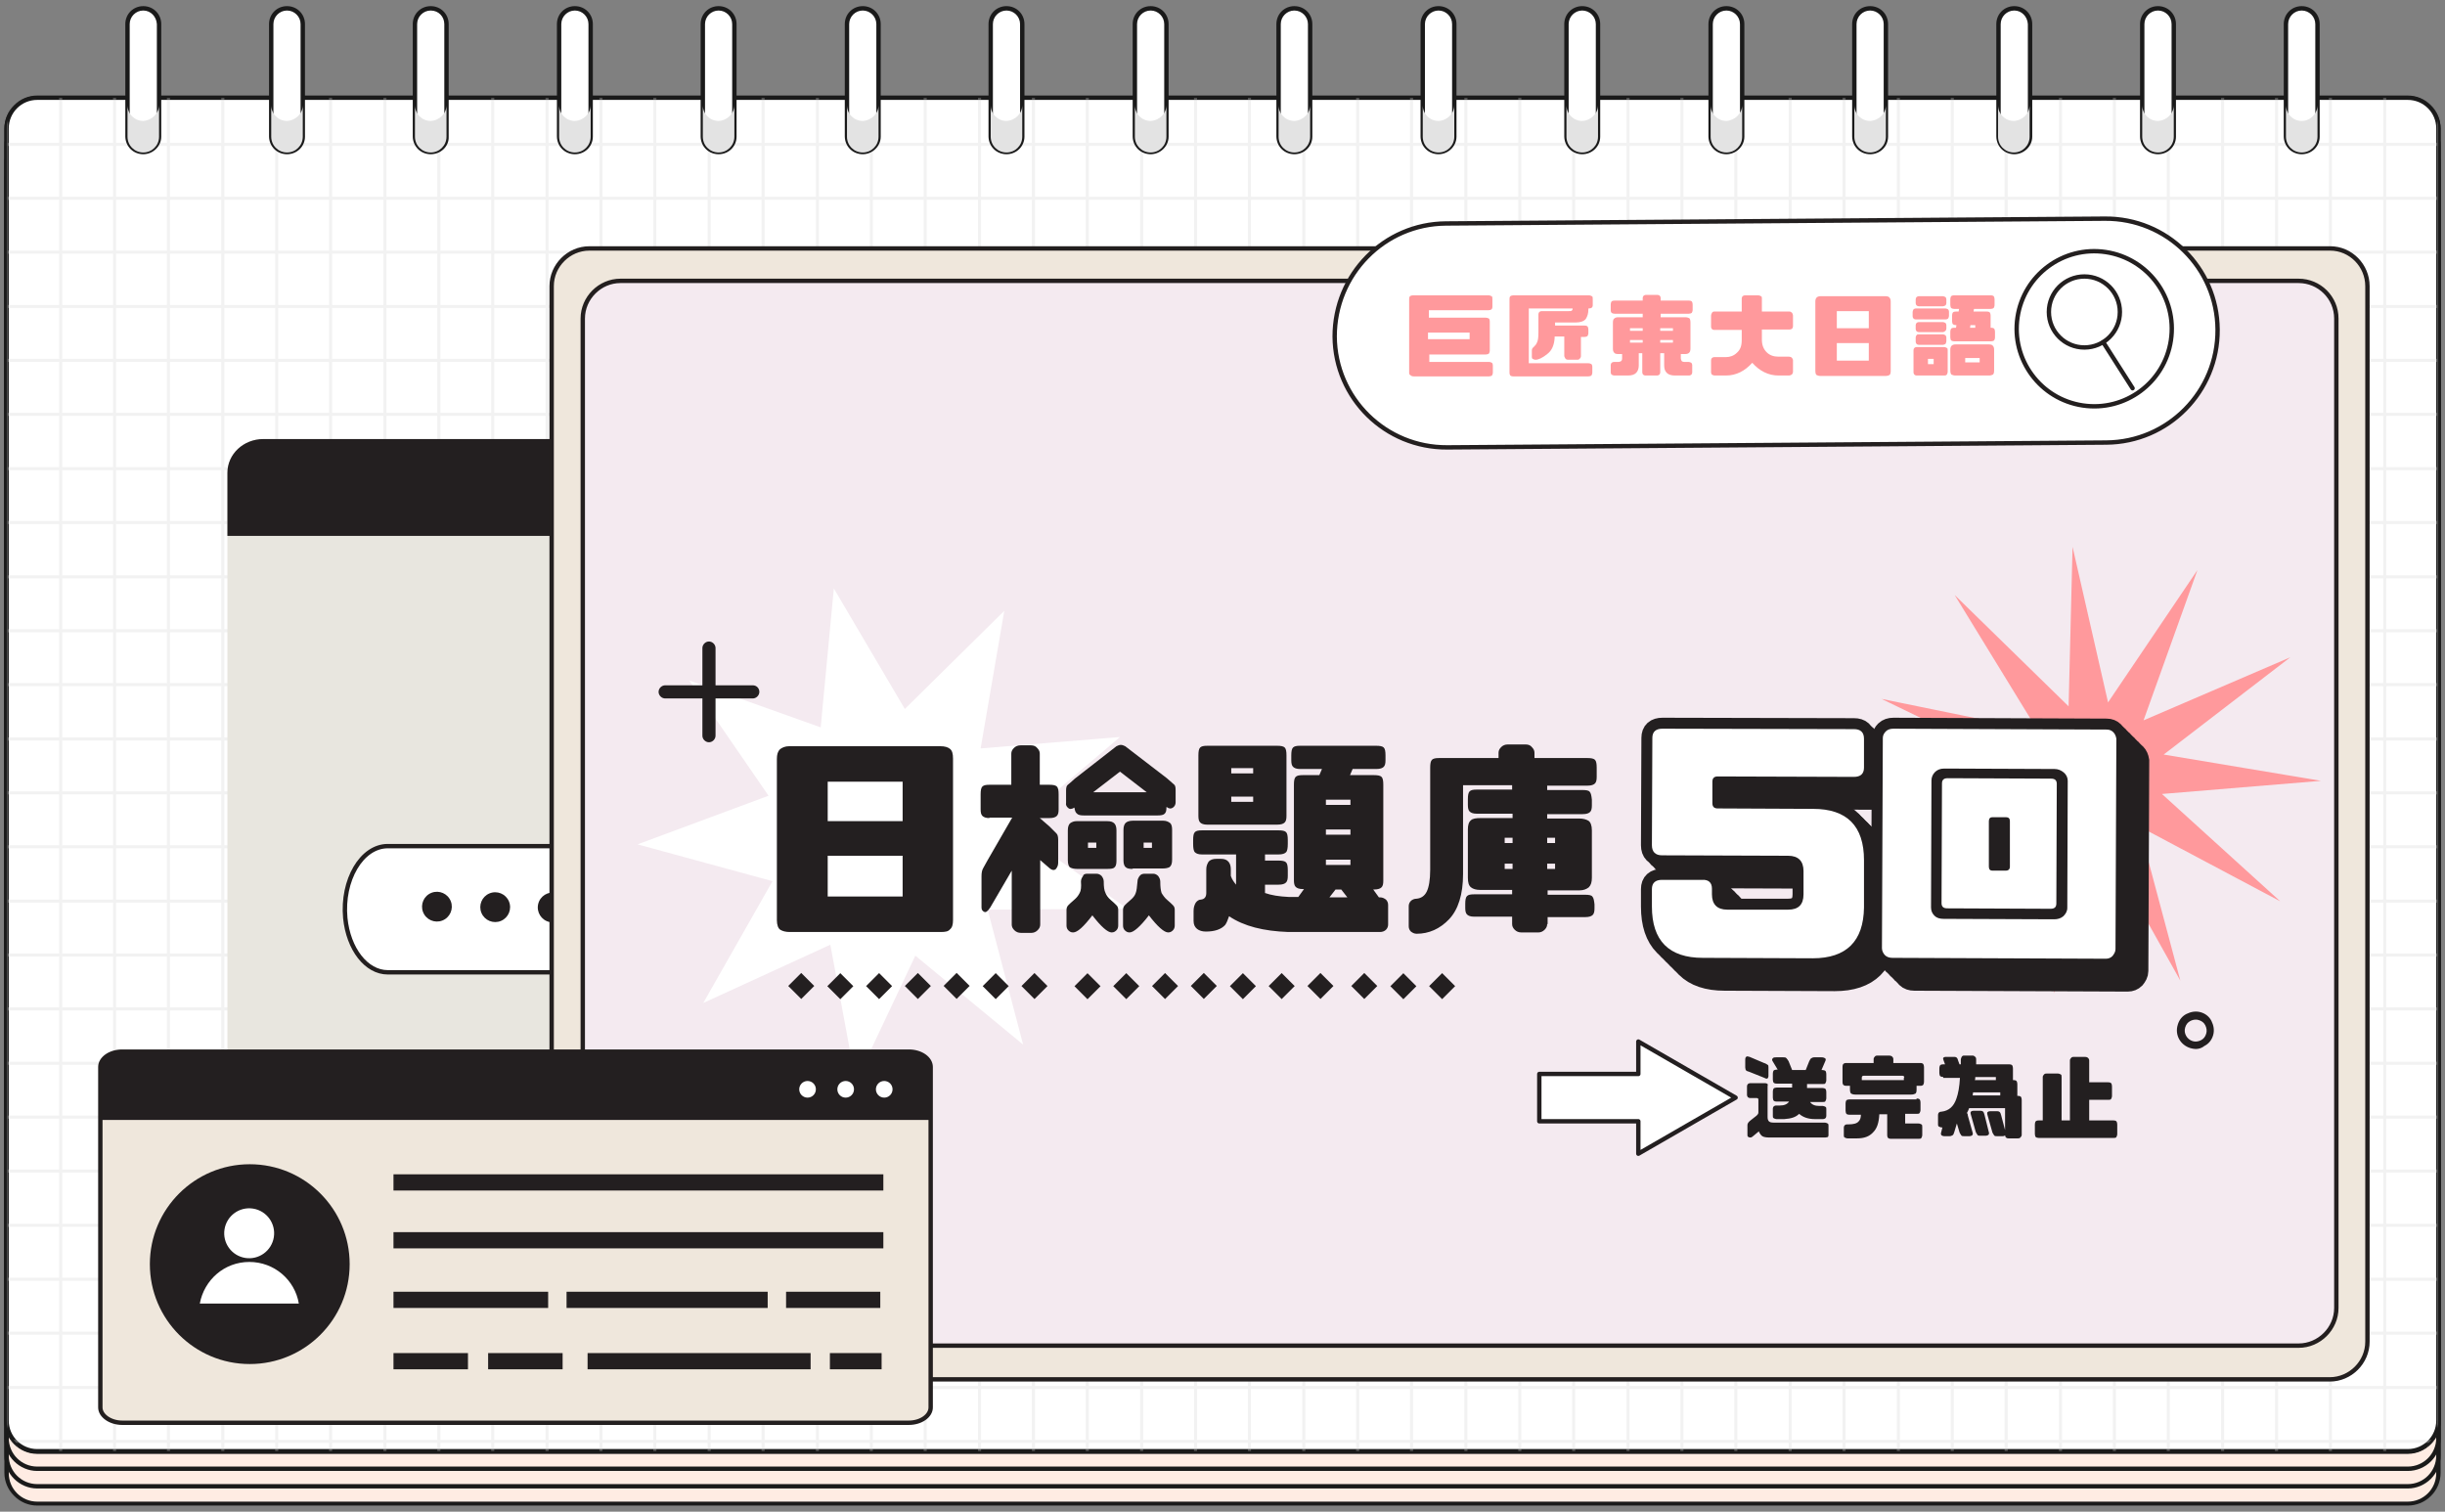 <?xml version="1.0" encoding="utf-8"?>
<!-- Generator: Adobe Illustrator 26.1.0, SVG Export Plug-In . SVG Version: 6.00 Build 0)  -->
<svg version="1.1" id="圖層_1" xmlns="http://www.w3.org/2000/svg" xmlns:xlink="http://www.w3.org/1999/xlink" x="0px" y="0px"
	 viewBox="0 0 558 345" style="enable-background:new 0 0 558 345;" xml:space="preserve">
<rect x="0" y="0" width="558" height="345" fill="#808080" stroke="none"/>
<style type="text/css">
	.st0{fill:#FFECE3;}
	.st1{fill:#1A1A1A;}
	.st2{fill:#FFFFFF;}
	.st3{clip-path:url(#SVGID_00000059290213923387412430000002997817064097058222_);}
	.st4{opacity:0.3;}
	.st5{fill:#D4D4D4;}
	.st6{fill:#E3E3E3;}
	.st7{fill:#E8E6DF;}
	.st8{fill:#231F20;}
	.st9{fill:none;stroke:#231F1F;stroke-linecap:round;stroke-linejoin:round;stroke-miterlimit:10;}
	.st10{fill:none;stroke:#231F20;stroke-linecap:round;stroke-linejoin:round;stroke-miterlimit:10;}
	.st11{fill:#EFE7DC;}
	.st12{fill:#F4EAF0;}
	.st13{fill:#FF999C;}
	.st14{fill:none;}
	.st15{fill:none;stroke:#231F20;stroke-width:5;}
</style>
<g>
	<g>
		<g>
			<g>
				<path class="st0" d="M550.5,343.1H7.5c-3.3,0-6-2.7-6-6V40.2c0-3.3,2.7-6,6-6h543c3.3,0,6,2.7,6,6v296.9
					C556.5,340.4,553.8,343.1,550.5,343.1z"/>
				<path class="st1" d="M549.5,343.6H8.5c-4.1,0-7.5-3.4-7.5-7.5V41.2c0-4.1,3.4-7.5,7.5-7.5h541c4.1,0,7.5,3.4,7.5,7.5v294.9
					C557,340.3,553.6,343.6,549.5,343.6z M8.5,34.8c-3.6,0-6.5,2.9-6.5,6.5v294.9c0,3.6,2.9,6.5,6.5,6.5h541c3.6,0,6.5-2.9,6.5-6.5
					V41.2c0-3.6-2.9-6.5-6.5-6.5H8.5z"/>
			</g>
		</g>
		<g>
			<g>
				<path class="st0" d="M550.5,339.2H7.5c-3.3,0-6-2.7-6-6V36.3c0-3.3,2.7-6,6-6h543c3.3,0,6,2.7,6,6v296.9
					C556.5,336.5,553.8,339.2,550.5,339.2z"/>
				<path class="st1" d="M549.5,339.7H8.5c-4.1,0-7.5-3.4-7.5-7.5V37.3c0-4.1,3.4-7.5,7.5-7.5h541c4.1,0,7.5,3.4,7.5,7.5v294.9
					C557,336.3,553.6,339.7,549.5,339.7z M8.5,30.8c-3.6,0-6.5,2.9-6.5,6.5v294.9c0,3.6,2.9,6.5,6.5,6.5h541c3.6,0,6.5-2.9,6.5-6.5
					V37.3c0-3.6-2.9-6.5-6.5-6.5H8.5z"/>
			</g>
		</g>
		<g>
			<g>
				<path class="st0" d="M535.7,335.2H22.3c-11.5,0-20.8-9.3-20.8-20.8V47.1c0-11.5,9.3-20.8,20.8-20.8h513.5
					c11.5,0,20.8,9.3,20.8,20.8v267.4C556.5,325.9,547.2,335.2,535.7,335.2z"/>
				<path class="st1" d="M549.5,335.7H8.5c-4.1,0-7.5-3.4-7.5-7.5V33.3c0-4.1,3.4-7.5,7.5-7.5h541c4.1,0,7.5,3.4,7.5,7.5v294.9
					C557,332.4,553.6,335.7,549.5,335.7z M8.5,26.8c-3.6,0-6.5,2.9-6.5,6.5v294.9c0,3.6,2.9,6.5,6.5,6.5h541c3.6,0,6.5-2.9,6.5-6.5
					V33.3c0-3.6-2.9-6.5-6.5-6.5H8.5z"/>
			</g>
		</g>
		<g>
			<g>
				<path class="st0" d="M550.5,331.3H7.5c-3.3,0-6-2.7-6-6V28.4c0-3.3,2.7-6,6-6h543c3.3,0,6,2.7,6,6v296.9
					C556.5,328.6,553.8,331.3,550.5,331.3z"/>
				<path class="st1" d="M549.5,331.8H8.5c-4.1,0-7.5-3.4-7.5-7.5V29.4c0-4.1,3.4-7.5,7.5-7.5h541c4.1,0,7.5,3.4,7.5,7.5v294.9
					C557,328.4,553.6,331.8,549.5,331.8z M8.5,22.9c-3.6,0-6.5,2.9-6.5,6.5v294.9c0,3.6,2.9,6.5,6.5,6.5h541c3.6,0,6.5-2.9,6.5-6.5
					V29.4c0-3.6-2.9-6.5-6.5-6.5H8.5z"/>
			</g>
		</g>
		<g>
			<g>
				<path class="st2" d="M550.5,331.2H7.5c-3.3,0-6-2.7-6-6V28.3c0-3.3,2.7-6,6-6h543c3.3,0,6,2.7,6,6v296.9
					C556.5,328.5,553.8,331.2,550.5,331.2z"/>
				<path class="st1" d="M549.5,331.7H8.5c-4.1,0-7.5-3.4-7.5-7.5V29.3c0-4.1,3.4-7.5,7.5-7.5h541c4.1,0,7.5,3.4,7.5,7.5v294.9
					C557,328.3,553.6,331.7,549.5,331.7z M8.5,22.8c-3.6,0-6.5,2.9-6.5,6.5v294.9c0,3.6,2.9,6.5,6.5,6.5h541c3.6,0,6.5-2.9,6.5-6.5
					V29.3c0-3.6-2.9-6.5-6.5-6.5H8.5z"/>
			</g>
			<g>
				<defs>
					<path id="SVGID_1_" d="M549.5,331.2H8.5c-3.9,0-7-3.1-7-7V29.3c0-3.9,3.1-7,8.2-7h541c2.7,0,5.8,3.1,5.8,7v294.9
						C556.5,328.1,553.4,331.2,549.5,331.2z"/>
				</defs>
				<clipPath id="SVGID_00000132080930663412544310000008498413600903736725_">
					<use xlink:href="#SVGID_1_"  style="overflow:visible;"/>
				</clipPath>
				<g style="clip-path:url(#SVGID_00000132080930663412544310000008498413600903736725_);">
					<g class="st4">
						<g>
							<g>
								<g>
									<rect x="-48.2" y="-10.1" class="st5" width="0.7" height="399.4"/>
								</g>
							</g>
							<g>
								<g>
									<rect x="-35.9" y="-10.1" class="st5" width="0.7" height="399.4"/>
								</g>
							</g>
							<g>
								<g>
									<rect x="-23.5" y="-10.1" class="st5" width="0.7" height="399.4"/>
								</g>
							</g>
							<g>
								<g>
									<rect x="-11.2" y="-10.1" class="st5" width="0.7" height="399.4"/>
								</g>
							</g>
							<g>
								<g>
									<rect x="1.1" y="-10.1" class="st5" width="0.7" height="399.4"/>
								</g>
							</g>
							<g>
								<g>
									<rect x="13.5" y="-10.1" class="st5" width="0.7" height="399.4"/>
								</g>
							</g>
							<g>
								<g>
									<rect x="25.8" y="-10.1" class="st5" width="0.7" height="399.4"/>
								</g>
							</g>
							<g>
								<g>
									<rect x="38.1" y="-10.1" class="st5" width="0.7" height="399.4"/>
								</g>
							</g>
							<g>
								<g>
									<rect x="50.5" y="-10.1" class="st5" width="0.7" height="399.4"/>
								</g>
							</g>
							<g>
								<g>
									<rect x="62.8" y="-10.1" class="st5" width="0.7" height="399.4"/>
								</g>
							</g>
							<g>
								<g>
									<rect x="75.1" y="-10.1" class="st5" width="0.7" height="399.4"/>
								</g>
							</g>
							<g>
								<g>
									<rect x="87.5" y="-10.1" class="st5" width="0.7" height="399.4"/>
								</g>
							</g>
							<g>
								<g>
									<rect x="99.8" y="-10.1" class="st5" width="0.7" height="399.4"/>
								</g>
							</g>
							<g>
								<g>
									<rect x="112.1" y="-10.1" class="st5" width="0.7" height="399.4"/>
								</g>
							</g>
							<g>
								<g>
									<rect x="124.5" y="-10.1" class="st5" width="0.7" height="399.4"/>
								</g>
							</g>
							<g>
								<g>
									<rect x="136.8" y="-10.1" class="st5" width="0.7" height="399.4"/>
								</g>
							</g>
							<g>
								<g>
									<rect x="149.1" y="-10.1" class="st5" width="0.7" height="399.4"/>
								</g>
							</g>
							<g>
								<g>
									<rect x="161.5" y="-10.1" class="st5" width="0.7" height="399.4"/>
								</g>
							</g>
							<g>
								<g>
									<rect x="173.8" y="-10.1" class="st5" width="0.7" height="399.4"/>
								</g>
							</g>
							<g>
								<g>
									<rect x="186.2" y="-10.1" class="st5" width="0.7" height="399.4"/>
								</g>
							</g>
							<g>
								<g>
									<rect x="198.5" y="-10.1" class="st5" width="0.7" height="399.4"/>
								</g>
							</g>
							<g>
								<g>
									<rect x="210.8" y="-10.1" class="st5" width="0.7" height="399.4"/>
								</g>
							</g>
							<g>
								<g>
									<rect x="223.2" y="-10.1" class="st5" width="0.7" height="399.4"/>
								</g>
							</g>
							<g>
								<g>
									<rect x="235.5" y="-10.1" class="st5" width="0.7" height="399.4"/>
								</g>
							</g>
							<g>
								<g>
									<rect x="247.8" y="-10.1" class="st5" width="0.7" height="399.4"/>
								</g>
							</g>
							<g>
								<g>
									<rect x="260.2" y="-10.1" class="st5" width="0.7" height="399.4"/>
								</g>
							</g>
							<g>
								<g>
									<rect x="272.5" y="-10.1" class="st5" width="0.7" height="399.4"/>
								</g>
							</g>
							<g>
								<g>
									<rect x="284.8" y="-10.1" class="st5" width="0.7" height="399.4"/>
								</g>
							</g>
							<g>
								<g>
									<rect x="297.2" y="-10.1" class="st5" width="0.7" height="399.4"/>
								</g>
							</g>
							<g>
								<g>
									<rect x="309.5" y="-10.1" class="st5" width="0.7" height="399.4"/>
								</g>
							</g>
							<g>
								<g>
									<rect x="321.8" y="-10.1" class="st5" width="0.7" height="399.4"/>
								</g>
							</g>
							<g>
								<g>
									<rect x="334.2" y="-10.1" class="st5" width="0.7" height="399.4"/>
								</g>
							</g>
							<g>
								<g>
									<rect x="346.5" y="-10.1" class="st5" width="0.7" height="399.4"/>
								</g>
							</g>
							<g>
								<g>
									<rect x="358.8" y="-10.1" class="st5" width="0.7" height="399.4"/>
								</g>
							</g>
							<g>
								<g>
									<rect x="371.2" y="-10.1" class="st5" width="0.7" height="399.4"/>
								</g>
							</g>
							<g>
								<g>
									<rect x="383.5" y="-10.1" class="st5" width="0.7" height="399.4"/>
								</g>
							</g>
							<g>
								<g>
									<rect x="395.8" y="-10.1" class="st5" width="0.7" height="399.4"/>
								</g>
							</g>
							<g>
								<g>
									<rect x="408.2" y="-10.1" class="st5" width="0.7" height="399.4"/>
								</g>
							</g>
							<g>
								<g>
									<rect x="420.5" y="-10.1" class="st5" width="0.7" height="399.4"/>
								</g>
							</g>
							<g>
								<g>
									<rect x="432.9" y="-10.1" class="st5" width="0.7" height="399.4"/>
								</g>
							</g>
							<g>
								<g>
									<rect x="445.2" y="-10.1" class="st5" width="0.7" height="399.4"/>
								</g>
							</g>
							<g>
								<g>
									<rect x="457.5" y="-10.1" class="st5" width="0.7" height="399.4"/>
								</g>
							</g>
							<g>
								<g>
									<rect x="469.9" y="-10.1" class="st5" width="0.7" height="399.4"/>
								</g>
							</g>
							<g>
								<g>
									<rect x="482.2" y="-10.1" class="st5" width="0.7" height="399.4"/>
								</g>
							</g>
							<g>
								<g>
									<rect x="494.5" y="-10.1" class="st5" width="0.7" height="399.4"/>
								</g>
							</g>
							<g>
								<g>
									<rect x="506.9" y="-10.1" class="st5" width="0.7" height="399.4"/>
								</g>
							</g>
							<g>
								<g>
									<rect x="519.2" y="-10.1" class="st5" width="0.7" height="399.4"/>
								</g>
							</g>
							<g>
								<g>
									<rect x="531.5" y="-10.1" class="st5" width="0.7" height="399.4"/>
								</g>
							</g>
							<g>
								<g>
									<rect x="543.9" y="-10.1" class="st5" width="0.7" height="399.4"/>
								</g>
							</g>
							<g>
								<g>
									<rect x="556.2" y="-10.1" class="st5" width="0.7" height="399.4"/>
								</g>
							</g>
							<g>
								<g>
									<rect x="568.5" y="-10.1" class="st5" width="0.7" height="399.4"/>
								</g>
							</g>
							<g>
								<g>
									<rect x="580.9" y="-10.1" class="st5" width="0.7" height="399.4"/>
								</g>
							</g>
							<g>
								<g>
									<rect x="593.2" y="-10.1" class="st5" width="0.7" height="399.4"/>
								</g>
							</g>
							<g>
								<g>
									<rect x="605.5" y="-10.1" class="st5" width="0.7" height="399.4"/>
								</g>
							</g>
						</g>
						<g>
							<g>
								<g>
									<rect x="-57.4" y="-4.4" class="st5" width="672.8" height="0.7"/>
								</g>
							</g>
							<g>
								<g>
									<rect x="-57.4" y="7.9" class="st5" width="672.8" height="0.7"/>
								</g>
							</g>
							<g>
								<g>
									<rect x="-57.4" y="20.2" class="st5" width="672.8" height="0.7"/>
								</g>
							</g>
							<g>
								<g>
									<rect x="-57.4" y="32.6" class="st5" width="672.8" height="0.7"/>
								</g>
							</g>
							<g>
								<g>
									<rect x="-57.4" y="44.9" class="st5" width="672.8" height="0.7"/>
								</g>
							</g>
							<g>
								<g>
									<rect x="-57.4" y="57.2" class="st5" width="672.8" height="0.7"/>
								</g>
							</g>
							<g>
								<g>
									<rect x="-57.4" y="69.6" class="st5" width="672.8" height="0.7"/>
								</g>
							</g>
							<g>
								<g>
									<rect x="-57.4" y="81.9" class="st5" width="672.8" height="0.7"/>
								</g>
							</g>
							<g>
								<g>
									<rect x="-57.4" y="94.2" class="st5" width="672.8" height="0.7"/>
								</g>
							</g>
							<g>
								<g>
									<rect x="-57.4" y="106.6" class="st5" width="672.8" height="0.7"/>
								</g>
							</g>
							<g>
								<g>
									<rect x="-57.4" y="118.9" class="st5" width="672.8" height="0.7"/>
								</g>
							</g>
							<g>
								<g>
									<rect x="-57.4" y="131.3" class="st5" width="672.8" height="0.7"/>
								</g>
							</g>
							<g>
								<g>
									<rect x="-57.4" y="143.6" class="st5" width="672.8" height="0.7"/>
								</g>
							</g>
							<g>
								<g>
									<rect x="-57.4" y="155.9" class="st5" width="672.8" height="0.7"/>
								</g>
							</g>
							<g>
								<g>
									<rect x="-57.4" y="168.3" class="st5" width="672.8" height="0.7"/>
								</g>
							</g>
							<g>
								<g>
									<rect x="-57.4" y="180.6" class="st5" width="672.8" height="0.7"/>
								</g>
							</g>
							<g>
								<g>
									<rect x="-57.4" y="192.9" class="st5" width="672.8" height="0.7"/>
								</g>
							</g>
							<g>
								<g>
									<rect x="-57.4" y="205.3" class="st5" width="672.8" height="0.7"/>
								</g>
							</g>
							<g>
								<g>
									<rect x="-57.4" y="217.6" class="st5" width="672.8" height="0.7"/>
								</g>
							</g>
							<g>
								<g>
									<rect x="-57.4" y="229.9" class="st5" width="672.8" height="0.7"/>
								</g>
							</g>
							<g>
								<g>
									<rect x="-57.4" y="242.3" class="st5" width="672.8" height="0.7"/>
								</g>
							</g>
							<g>
								<g>
									<rect x="-57.4" y="254.6" class="st5" width="672.8" height="0.7"/>
								</g>
							</g>
							<g>
								<g>
									<rect x="-57.4" y="266.9" class="st5" width="672.8" height="0.7"/>
								</g>
							</g>
							<g>
								<g>
									<rect x="-57.4" y="279.3" class="st5" width="672.8" height="0.7"/>
								</g>
							</g>
							<g>
								<g>
									<rect x="-57.4" y="291.6" class="st5" width="672.8" height="0.7"/>
								</g>
							</g>
							<g>
								<g>
									<rect x="-57.4" y="303.9" class="st5" width="672.8" height="0.7"/>
								</g>
							</g>
							<g>
								<g>
									<rect x="-57.4" y="316.3" class="st5" width="672.8" height="0.7"/>
								</g>
							</g>
							<g>
								<g>
									<rect x="-57.4" y="328.6" class="st5" width="672.8" height="0.7"/>
								</g>
							</g>
							<g>
								<g>
									<rect x="-57.4" y="340.9" class="st5" width="672.8" height="0.7"/>
								</g>
							</g>
							<g>
								<g>
									<rect x="-57.4" y="353.3" class="st5" width="672.8" height="0.7"/>
								</g>
							</g>
							<g>
								<g>
									<rect x="-57.4" y="365.6" class="st5" width="672.8" height="0.7"/>
								</g>
							</g>
							<g>
								<g>
									<rect x="-57.4" y="378" class="st5" width="672.8" height="0.7"/>
								</g>
							</g>
						</g>
					</g>
				</g>
			</g>
		</g>
		<g>
			<g>
				<g>
					<g>
						<path class="st2" d="M32.7,34.7L32.7,34.7c-2,0-3.6-1.6-3.6-3.6V5.5c0-2,1.6-3.6,3.6-3.6l0,0c2,0,3.6,1.6,3.6,3.6v25.7
							C36.3,33.1,34.6,34.7,32.7,34.7z"/>
						<path class="st1" d="M32.7,35.2c-2.3,0-4.1-1.8-4.1-4.1V5.5c0-2.3,1.8-4.1,4.1-4.1c2.3,0,4.1,1.8,4.1,4.1v25.7
							C36.8,33.4,34.9,35.2,32.7,35.2z M32.7,2.4c-1.7,0-3.1,1.4-3.1,3.1v25.7c0,1.7,1.4,3.1,3.1,3.1c1.7,0,3.1-1.4,3.1-3.1V5.5
							C35.7,3.8,34.4,2.4,32.7,2.4z"/>
					</g>
				</g>
				<g>
					<g>
						<path class="st2" d="M65.5,34.7L65.5,34.7c-2,0-3.6-1.6-3.6-3.6V5.5c0-2,1.6-3.6,3.6-3.6l0,0c2,0,3.6,1.6,3.6,3.6v25.7
							C69.1,33.1,67.5,34.7,65.5,34.7z"/>
						<path class="st1" d="M65.5,35.2c-2.3,0-4.1-1.8-4.1-4.1V5.5c0-2.3,1.8-4.1,4.1-4.1c2.3,0,4.1,1.8,4.1,4.1v25.7
							C69.6,33.4,67.8,35.2,65.5,35.2z M65.5,2.4c-1.7,0-3.1,1.4-3.1,3.1v25.7c0,1.7,1.4,3.1,3.1,3.1c1.7,0,3.1-1.4,3.1-3.1V5.5
							C68.6,3.8,67.2,2.4,65.5,2.4z"/>
					</g>
				</g>
				<g>
					<g>
						<path class="st2" d="M98.3,34.7L98.3,34.7c-2,0-3.6-1.6-3.6-3.6V5.5c0-2,1.6-3.6,3.6-3.6l0,0c2,0,3.6,1.6,3.6,3.6v25.7
							C101.9,33.1,100.3,34.7,98.3,34.7z"/>
						<path class="st1" d="M98.3,35.2c-2.3,0-4.1-1.8-4.1-4.1V5.5c0-2.3,1.8-4.1,4.1-4.1c2.3,0,4.1,1.8,4.1,4.1v25.7
							C102.5,33.4,100.6,35.2,98.3,35.2z M98.3,2.4c-1.7,0-3.1,1.4-3.1,3.1v25.7c0,1.7,1.4,3.1,3.1,3.1c1.7,0,3.1-1.4,3.1-3.1V5.5
							C101.4,3.8,100.1,2.4,98.3,2.4z"/>
					</g>
				</g>
				<g>
					<g>
						<path class="st2" d="M131.2,34.7L131.2,34.7c-2,0-3.6-1.6-3.6-3.6V5.5c0-2,1.6-3.6,3.6-3.6l0,0c2,0,3.6,1.6,3.6,3.6v25.7
							C134.8,33.1,133.2,34.7,131.2,34.7z"/>
						<path class="st1" d="M131.2,35.2c-2.3,0-4.1-1.8-4.1-4.1V5.5c0-2.3,1.8-4.1,4.1-4.1c2.3,0,4.1,1.8,4.1,4.1v25.7
							C135.3,33.4,133.5,35.2,131.2,35.2z M131.2,2.4c-1.7,0-3.1,1.4-3.1,3.1v25.7c0,1.7,1.4,3.1,3.1,3.1c1.7,0,3.1-1.4,3.1-3.1V5.5
							C134.3,3.8,132.9,2.4,131.2,2.4z"/>
					</g>
				</g>
				<g>
					<g>
						<path class="st2" d="M164,34.7L164,34.7c-2,0-3.6-1.6-3.6-3.6V5.5c0-2,1.6-3.6,3.6-3.6l0,0c2,0,3.6,1.6,3.6,3.6v25.7
							C167.6,33.1,166,34.7,164,34.7z"/>
						<path class="st1" d="M164,35.2c-2.3,0-4.1-1.8-4.1-4.1V5.5c0-2.3,1.8-4.1,4.1-4.1c2.3,0,4.1,1.8,4.1,4.1v25.7
							C168.1,33.4,166.3,35.2,164,35.2z M164,2.4c-1.7,0-3.1,1.4-3.1,3.1v25.7c0,1.7,1.4,3.1,3.1,3.1s3.1-1.4,3.1-3.1V5.5
							C167.1,3.8,165.7,2.4,164,2.4z"/>
					</g>
				</g>
				<g>
					<g>
						<path class="st2" d="M196.9,34.7L196.9,34.7c-2,0-3.6-1.6-3.6-3.6V5.5c0-2,1.6-3.6,3.6-3.6l0,0c2,0,3.6,1.6,3.6,3.6v25.7
							C200.5,33.1,198.9,34.7,196.9,34.7z"/>
						<path class="st1" d="M196.9,35.2c-2.3,0-4.1-1.8-4.1-4.1V5.5c0-2.3,1.8-4.1,4.1-4.1c2.3,0,4.1,1.8,4.1,4.1v25.7
							C201,33.4,199.1,35.2,196.9,35.2z M196.9,2.4c-1.7,0-3.1,1.4-3.1,3.1v25.7c0,1.7,1.4,3.1,3.1,3.1c1.7,0,3.1-1.4,3.1-3.1V5.5
							C200,3.8,198.6,2.4,196.9,2.4z"/>
					</g>
				</g>
				<g>
					<g>
						<path class="st2" d="M229.7,34.7L229.7,34.7c-2,0-3.6-1.6-3.6-3.6V5.5c0-2,1.6-3.6,3.6-3.6l0,0c2,0,3.6,1.6,3.6,3.6v25.7
							C233.3,33.1,231.7,34.7,229.7,34.7z"/>
						<path class="st1" d="M229.7,35.2c-2.3,0-4.1-1.8-4.1-4.1V5.5c0-2.3,1.8-4.1,4.1-4.1c2.3,0,4.1,1.8,4.1,4.1v25.7
							C233.8,33.4,232,35.2,229.7,35.2z M229.7,2.4c-1.7,0-3.1,1.4-3.1,3.1v25.7c0,1.7,1.4,3.1,3.1,3.1s3.1-1.4,3.1-3.1V5.5
							C232.8,3.8,231.4,2.4,229.7,2.4z"/>
					</g>
				</g>
				<g>
					<g>
						<path class="st2" d="M262.6,34.7L262.6,34.7c-2,0-3.6-1.6-3.6-3.6V5.5c0-2,1.6-3.6,3.6-3.6l0,0c2,0,3.6,1.6,3.6,3.6v25.7
							C266.2,33.1,264.6,34.7,262.6,34.7z"/>
						<path class="st1" d="M262.6,35.2c-2.3,0-4.1-1.8-4.1-4.1V5.5c0-2.3,1.8-4.1,4.1-4.1s4.1,1.8,4.1,4.1v25.7
							C266.7,33.4,264.8,35.2,262.6,35.2z M262.6,2.4c-1.7,0-3.1,1.4-3.1,3.1v25.7c0,1.7,1.4,3.1,3.1,3.1s3.1-1.4,3.1-3.1V5.5
							C265.7,3.8,264.3,2.4,262.6,2.4z"/>
					</g>
				</g>
				<g>
					<g>
						<path class="st2" d="M295.4,34.7L295.4,34.7c-2,0-3.6-1.6-3.6-3.6V5.5c0-2,1.6-3.6,3.6-3.6l0,0c2,0,3.6,1.6,3.6,3.6v25.7
							C299,33.1,297.4,34.7,295.4,34.7z"/>
						<path class="st1" d="M295.4,35.2c-2.3,0-4.1-1.8-4.1-4.1V5.5c0-2.3,1.8-4.1,4.1-4.1s4.1,1.8,4.1,4.1v25.7
							C299.5,33.4,297.7,35.2,295.4,35.2z M295.4,2.4c-1.7,0-3.1,1.4-3.1,3.1v25.7c0,1.7,1.4,3.1,3.1,3.1s3.1-1.4,3.1-3.1V5.5
							C298.5,3.8,297.1,2.4,295.4,2.4z"/>
					</g>
				</g>
				<g>
					<g>
						<path class="st2" d="M328.3,34.7L328.3,34.7c-2,0-3.6-1.6-3.6-3.6V5.5c0-2,1.6-3.6,3.6-3.6h0c2,0,3.6,1.6,3.6,3.6v25.7
							C331.9,33.1,330.3,34.7,328.3,34.7z"/>
						<path class="st1" d="M328.3,35.2c-2.3,0-4.1-1.8-4.1-4.1V5.5c0-2.3,1.8-4.1,4.1-4.1c2.3,0,4.1,1.8,4.1,4.1v25.7
							C332.4,33.4,330.5,35.2,328.3,35.2z M328.3,2.4c-1.7,0-3.1,1.4-3.1,3.1v25.7c0,1.7,1.4,3.1,3.1,3.1c1.7,0,3.1-1.4,3.1-3.1V5.5
							C331.4,3.8,330,2.4,328.3,2.4z"/>
					</g>
				</g>
				<g>
					<g>
						<path class="st2" d="M361.1,34.7L361.1,34.7c-2,0-3.6-1.6-3.6-3.6V5.5c0-2,1.6-3.6,3.6-3.6l0,0c2,0,3.6,1.6,3.6,3.6v25.7
							C364.7,33.1,363.1,34.7,361.1,34.7z"/>
						<path class="st1" d="M361.1,35.2c-2.3,0-4.1-1.8-4.1-4.1V5.5c0-2.3,1.8-4.1,4.1-4.1c2.3,0,4.1,1.8,4.1,4.1v25.7
							C365.2,33.4,363.4,35.2,361.1,35.2z M361.1,2.4c-1.7,0-3.1,1.4-3.1,3.1v25.7c0,1.7,1.4,3.1,3.1,3.1c1.7,0,3.1-1.4,3.1-3.1V5.5
							C364.2,3.8,362.8,2.4,361.1,2.4z"/>
					</g>
				</g>
				<g>
					<g>
						<path class="st2" d="M394,34.7L394,34.7c-2,0-3.6-1.6-3.6-3.6V5.5c0-2,1.6-3.6,3.6-3.6l0,0c2,0,3.6,1.6,3.6,3.6v25.7
							C397.6,33.1,395.9,34.7,394,34.7z"/>
						<path class="st1" d="M394,35.2c-2.3,0-4.1-1.8-4.1-4.1V5.5c0-2.3,1.8-4.1,4.1-4.1c2.3,0,4.1,1.8,4.1,4.1v25.7
							C398.1,33.4,396.2,35.2,394,35.2z M394,2.4c-1.7,0-3.1,1.4-3.1,3.1v25.7c0,1.7,1.4,3.1,3.1,3.1s3.1-1.4,3.1-3.1V5.5
							C397.1,3.8,395.7,2.4,394,2.4z"/>
					</g>
				</g>
				<g>
					<g>
						<path class="st2" d="M426.8,34.7L426.8,34.7c-2,0-3.6-1.6-3.6-3.6V5.5c0-2,1.6-3.6,3.6-3.6l0,0c2,0,3.6,1.6,3.6,3.6v25.7
							C430.4,33.1,428.8,34.7,426.8,34.7z"/>
						<path class="st1" d="M426.8,35.2c-2.3,0-4.1-1.8-4.1-4.1V5.5c0-2.3,1.8-4.1,4.1-4.1s4.1,1.8,4.1,4.1v25.7
							C430.9,33.4,429.1,35.2,426.8,35.2z M426.8,2.4c-1.7,0-3.1,1.4-3.1,3.1v25.7c0,1.7,1.4,3.1,3.1,3.1s3.1-1.4,3.1-3.1V5.5
							C429.9,3.8,428.5,2.4,426.8,2.4z"/>
					</g>
				</g>
				<g>
					<g>
						<path class="st2" d="M459.7,34.7L459.7,34.7c-2,0-3.6-1.6-3.6-3.6V5.5c0-2,1.6-3.6,3.6-3.6l0,0c2,0,3.6,1.6,3.6,3.6v25.7
							C463.2,33.1,461.6,34.7,459.7,34.7z"/>
						<path class="st1" d="M459.7,35.2c-2.3,0-4.1-1.8-4.1-4.1V5.5c0-2.3,1.8-4.1,4.1-4.1c2.3,0,4.1,1.8,4.1,4.1v25.7
							C463.8,33.4,461.9,35.2,459.7,35.2z M459.7,2.4c-1.7,0-3.1,1.4-3.1,3.1v25.7c0,1.7,1.4,3.1,3.1,3.1c1.7,0,3.1-1.4,3.1-3.1V5.5
							C462.7,3.8,461.4,2.4,459.7,2.4z"/>
					</g>
				</g>
				<g>
					<g>
						<path class="st2" d="M492.5,34.7L492.5,34.7c-2,0-3.6-1.6-3.6-3.6V5.5c0-2,1.6-3.6,3.6-3.6l0,0c2,0,3.6,1.6,3.6,3.6v25.7
							C496.1,33.1,494.5,34.7,492.5,34.7z"/>
						<path class="st1" d="M492.5,35.2c-2.3,0-4.1-1.8-4.1-4.1V5.5c0-2.3,1.8-4.1,4.1-4.1s4.1,1.8,4.1,4.1v25.7
							C496.6,33.4,494.8,35.2,492.5,35.2z M492.5,2.4c-1.7,0-3.1,1.4-3.1,3.1v25.7c0,1.7,1.4,3.1,3.1,3.1s3.1-1.4,3.1-3.1V5.5
							C495.6,3.8,494.2,2.4,492.5,2.4z"/>
					</g>
				</g>
				<g>
					<g>
						<path class="st2" d="M525.3,34.7L525.3,34.7c-2,0-3.6-1.6-3.6-3.6V5.5c0-2,1.6-3.6,3.6-3.6l0,0c2,0,3.6,1.6,3.6,3.6v25.7
							C528.9,33.1,527.3,34.7,525.3,34.7z"/>
						<path class="st1" d="M525.3,35.2c-2.3,0-4.1-1.8-4.1-4.1V5.5c0-2.3,1.8-4.1,4.1-4.1c2.3,0,4.1,1.8,4.1,4.1v25.7
							C529.4,33.4,527.6,35.2,525.3,35.2z M525.3,2.4c-1.7,0-3.1,1.4-3.1,3.1v25.7c0,1.7,1.4,3.1,3.1,3.1s3.1-1.4,3.1-3.1V5.5
							C528.4,3.8,527,2.4,525.3,2.4z"/>
					</g>
				</g>
			</g>
			<g>
				<g>
					<g>
						<path class="st6" d="M36.3,24v7.2c0,2-1.6,3.6-3.6,3.6c-2,0-3.6-1.6-3.6-3.6V24c0,2,1.6,3.6,3.6,3.6
							C34.6,27.5,36.3,25.9,36.3,24z"/>
					</g>
				</g>
				<g>
					<g>
						<path class="st6" d="M69.1,24v7.2c0,2-1.6,3.6-3.6,3.6c-2,0-3.6-1.6-3.6-3.6V24c0,2,1.6,3.6,3.6,3.6
							C67.5,27.5,69.1,25.9,69.1,24z"/>
					</g>
				</g>
				<g>
					<g>
						<path class="st6" d="M101.9,24v7.2c0,2-1.6,3.6-3.6,3.6c-2,0-3.6-1.6-3.6-3.6V24c0,2,1.6,3.6,3.6,3.6
							C100.3,27.5,101.9,25.9,101.9,24z"/>
					</g>
				</g>
				<g>
					<g>
						<path class="st6" d="M134.8,24v7.2c0,2-1.6,3.6-3.6,3.6c-2,0-3.6-1.6-3.6-3.6V24c0,2,1.6,3.6,3.6,3.6
							C133.2,27.5,134.8,25.9,134.8,24z"/>
					</g>
				</g>
				<g>
					<g>
						<path class="st6" d="M167.6,24v7.2c0,2-1.6,3.6-3.6,3.6c-2,0-3.6-1.6-3.6-3.6V24c0,2,1.6,3.6,3.6,3.6
							C166,27.5,167.6,25.9,167.6,24z"/>
					</g>
				</g>
				<g>
					<g>
						<path class="st6" d="M200.5,24v7.2c0,2-1.6,3.6-3.6,3.6c-2,0-3.6-1.6-3.6-3.6V24c0,2,1.6,3.6,3.6,3.6
							C198.9,27.5,200.5,25.9,200.5,24z"/>
					</g>
				</g>
				<g>
					<g>
						<path class="st6" d="M233.3,24v7.2c0,2-1.6,3.6-3.6,3.6c-2,0-3.6-1.6-3.6-3.6V24c0,2,1.6,3.6,3.6,3.6
							C231.7,27.5,233.3,25.9,233.3,24z"/>
					</g>
				</g>
				<g>
					<g>
						<path class="st6" d="M266.2,24v7.2c0,2-1.6,3.6-3.6,3.6c-2,0-3.6-1.6-3.6-3.6V24c0,2,1.6,3.6,3.6,3.6
							C264.6,27.5,266.2,25.9,266.2,24z"/>
					</g>
				</g>
				<g>
					<g>
						<path class="st6" d="M299,24v7.2c0,2-1.6,3.6-3.6,3.6c-2,0-3.6-1.6-3.6-3.6V24c0,2,1.6,3.6,3.6,3.6
							C297.4,27.5,299,25.9,299,24z"/>
					</g>
				</g>
				<g>
					<g>
						<path class="st6" d="M331.9,24v7.2c0,2-1.6,3.6-3.6,3.6c-2,0-3.6-1.6-3.6-3.6V24c0,2,1.6,3.6,3.6,3.6
							C330.3,27.5,331.9,25.9,331.9,24z"/>
					</g>
				</g>
				<g>
					<g>
						<path class="st6" d="M364.7,24v7.2c0,2-1.6,3.6-3.6,3.6c-2,0-3.6-1.6-3.6-3.6V24c0,2,1.6,3.6,3.6,3.6
							C363.1,27.5,364.7,25.9,364.7,24z"/>
					</g>
				</g>
				<g>
					<g>
						<path class="st6" d="M397.6,24v7.2c0,2-1.6,3.6-3.6,3.6c-2,0-3.6-1.6-3.6-3.6V24c0,2,1.6,3.6,3.6,3.6
							C395.9,27.5,397.6,25.9,397.6,24z"/>
					</g>
				</g>
				<g>
					<g>
						<path class="st6" d="M430.4,24v7.2c0,2-1.6,3.6-3.6,3.6c-2,0-3.6-1.6-3.6-3.6V24c0,2,1.6,3.6,3.6,3.6
							C428.8,27.5,430.4,25.9,430.4,24z"/>
					</g>
				</g>
				<g>
					<g>
						<path class="st6" d="M463.2,24v7.2c0,2-1.6,3.6-3.6,3.6c-2,0-3.6-1.6-3.6-3.6V24c0,2,1.6,3.6,3.6,3.6
							C461.6,27.5,463.2,25.9,463.2,24z"/>
					</g>
				</g>
				<g>
					<g>
						<path class="st6" d="M496.1,24v7.2c0,2-1.6,3.6-3.6,3.6c-2,0-3.6-1.6-3.6-3.6V24c0,2,1.6,3.6,3.6,3.6
							C494.5,27.5,496.1,25.9,496.1,24z"/>
					</g>
				</g>
				<g>
					<g>
						<path class="st6" d="M528.9,24v7.2c0,2-1.6,3.6-3.6,3.6s-3.6-1.6-3.6-3.6V24c0,2,1.6,3.6,3.6,3.6S528.9,25.9,528.9,24z"/>
					</g>
				</g>
			</g>
		</g>
	</g>
	<g>
		<g>
			<path class="st7" d="M260.5,107.9v133.6c0,4.3-3.7,7.7-8.2,7.7H60.1c-4.5,0-8.2-3.5-8.2-7.7V107.9c0-4.3,3.7-7.7,8.2-7.7h192.2
				C256.8,100.2,260.5,103.7,260.5,107.9z"/>
			<path class="st8" d="M260.5,107.9v14.4H51.9v-14.4c0-4.3,3.7-7.7,8.2-7.7h192.2C256.8,100.2,260.5,103.7,260.5,107.9z"/>
			<g>
				<ellipse class="st2" cx="244" cy="111.3" rx="3.5" ry="3.5"/>
				<ellipse class="st2" cx="230.4" cy="111.3" rx="3.5" ry="3.5"/>
				<ellipse class="st2" cx="215.9" cy="111.3" rx="3.5" ry="3.5"/>
			</g>
		</g>
		<g>
			<path class="st2" d="M233.4,221.9H88.5c-4.9,0-9-5.3-9.7-12.4v0c-0.8-8.6,3.7-16.4,9.7-16.4h144.9c5.9,0,10.5,7.7,9.7,16.4v0
				C242.3,216.6,238.2,221.9,233.4,221.9z"/>
			<path class="st9" d="M233.4,221.9H88.5c-4.9,0-9-5.3-9.7-12.4v0c-0.8-8.6,3.7-16.4,9.7-16.4h144.9c5.9,0,10.5,7.7,9.7,16.4v0
				C242.3,216.6,238.2,221.9,233.4,221.9z"/>
			<g>
				
					<ellipse transform="matrix(0.932 -0.361 0.361 0.932 -68.025 50.021)" class="st8" cx="99.8" cy="207" rx="3.4" ry="3.4"/>
				
					<ellipse transform="matrix(0.923 -0.386 0.386 0.923 -71.094 59.55)" class="st8" cx="112.9" cy="207" rx="3.4" ry="3.4"/>
				
					<ellipse transform="matrix(0.229 -0.974 0.974 0.229 -104.337 282.418)" class="st8" cx="126" cy="207" rx="3.4" ry="3.4"/>
				<circle class="st8" cx="139.1" cy="207" r="3.4"/>
				
					<ellipse transform="matrix(0.923 -0.386 0.386 0.923 -68.057 74.696)" class="st8" cx="152.2" cy="207" rx="3.4" ry="3.4"/>
				
					<ellipse transform="matrix(0.923 -0.386 0.386 0.923 -67.045 79.744)" class="st8" cx="165.3" cy="207" rx="3.4" ry="3.4"/>
				
					<ellipse transform="matrix(0.229 -0.974 0.974 0.229 -63.932 333.408)" class="st8" cx="178.4" cy="207" rx="3.4" ry="3.4"/>
				<circle class="st8" cx="191.5" cy="207" r="3.4"/>
				<circle class="st8" cx="204.6" cy="207" r="3.4"/>
				
					<ellipse transform="matrix(0.923 -0.386 0.386 0.923 -62.996 99.938)" class="st8" cx="217.7" cy="207" rx="3.4" ry="3.4"/>
			</g>
		</g>
		<g>
			<path class="st10" d="M171,184h-21c-3.8,0-6.8-3.1-6.8-6.8v-22.8h34.6v22.8C177.9,180.9,174.8,184,171,184z"/>
			<path class="st10" d="M177.9,143.3c0-5.2-4.2-9.4-9.4-9.4h-15.7c-5.2,0-9.4,4.2-9.4,9.4v11.1"/>
			<path class="st8" d="M164.2,166.1c0-2-1.6-3.6-3.6-3.6s-3.6,1.6-3.6,3.6c0,1.1,0.5,2,1.2,2.7v7.2h4.9v-7.2
				C163.7,168.1,164.2,167.1,164.2,166.1z"/>
		</g>
	</g>
	<path class="st11" d="M540.3,65.3v240.9c0,4.7-3.9,8.6-8.6,8.6H134.5c-4.7,0-8.6-3.9-8.6-8.6V65.3c0-4.7,3.9-8.6,8.6-8.6h397.3
		C536.5,56.7,540.3,60.6,540.3,65.3z"/>
	<path class="st9" d="M540.3,65.3v240.9c0,4.7-3.9,8.6-8.6,8.6H134.5c-4.7,0-8.6-3.9-8.6-8.6V65.3c0-4.7,3.9-8.6,8.6-8.6h397.3
		C536.5,56.7,540.3,60.6,540.3,65.3z"/>
	<path class="st12" d="M533.2,72.7v225.8c0,4.7-3.9,8.6-8.6,8.6h-383c-4.7,0-8.6-3.9-8.6-8.6V72.7c0-4.7,3.9-8.6,8.6-8.6h383
		C529.3,64.1,533.2,67.9,533.2,72.7z"/>
	<path class="st9" d="M533.2,72.7v225.8c0,4.7-3.9,8.6-8.6,8.6h-383c-4.7,0-8.6-3.9-8.6-8.6V72.7c0-4.7,3.9-8.6,8.6-8.6h383
		C529.3,64.1,533.2,67.9,533.2,72.7z"/>
	<polygon class="st13" points="520.4,205.7 488.2,188.6 497.6,223.8 479.8,192 468.7,226.7 470.9,190.4 442.9,213.6 464.3,184.2 
		428.2,188.5 462.2,175.4 429.4,159.5 465.1,166.8 446.1,135.8 472.1,161.2 473,124.8 481.1,160.3 501.5,130.1 489.2,164.4 
		522.7,150 493.8,172.2 529.7,178.2 493.4,181.2 	"/>
	<g>
		<polygon class="st2" points="233.5,238.4 208.9,218.1 195.3,246.9 189.5,215.6 160.5,228.9 176.3,201.1 145.5,192.7 175.4,181.6 
			157.3,155.3 187.3,166 190.3,134.3 206.5,161.8 229.2,139.4 223.8,170.8 255.6,168.2 231.3,188.9 257.3,207.4 225.4,207.6 		"/>
		<polygon class="st14" points="233.5,238.4 208.9,218.1 195.3,246.9 189.5,215.6 160.5,228.9 176.3,201.1 145.5,192.7 175.4,181.6 
			157.3,155.3 187.3,166 190.3,134.3 206.5,161.8 229.2,139.4 223.8,170.8 255.6,168.2 231.3,188.9 257.3,207.4 225.4,207.6 		"/>
	</g>
	<g>
		<path class="st2" d="M480.7,101l-150.4,1.1c-14.1,0.1-25.6-11.2-25.7-25.3v0C304.6,62.6,315.9,51.1,330,51l150.4-1.1
			c14.1-0.1,25.6,11.2,25.7,25.3v0C506.2,89.4,494.8,100.9,480.7,101z"/>
		<g>
			<g>
				<circle class="st9" cx="475.7" cy="71.2" r="8.1"/>
				<line class="st9" x1="480" y1="78.1" x2="486.7" y2="88.6"/>
			</g>
			
				<ellipse transform="matrix(0.148 -0.989 0.989 0.148 332.913 536.755)" class="st9" cx="478.1" cy="75.1" rx="17.7" ry="17.7"/>
		</g>
		<path class="st9" d="M480.7,101l-150.4,1.1c-14.1,0.1-25.6-11.2-25.7-25.3v0C304.6,62.6,315.9,51.1,330,51l150.4-1.1
			c14.1-0.1,25.6,11.2,25.7,25.3v0C506.2,89.4,494.8,100.9,480.7,101z"/>
	</g>
	<g>
		<g>
			<path class="st8" d="M214.7,212.7h-34.5c-0.9,0-1.6-0.2-2.1-0.5c-0.5-0.3-0.8-1.1-0.8-2.2v-36.8c0-1,0.2-1.7,0.7-2.2
				c0.5-0.4,1.2-0.7,2.1-0.7h34.5c1,0,1.7,0.2,2.2,0.6c0.5,0.4,0.7,1.1,0.7,2.2v36.9c0,1-0.2,1.7-0.7,2.1
				C216.4,212.6,215.7,212.7,214.7,212.7z M188.9,187.4h17.1v-9h-17.1V187.4z M188.9,204.6h17.1v-9.3h-17.1V204.6z"/>
			<path class="st8" d="M225.8,186.7c-0.8,0-1.3-0.2-1.6-0.5c-0.3-0.3-0.4-0.8-0.4-1.5v-3.4c0-0.9,0.1-1.5,0.4-1.8
				c0.3-0.3,0.8-0.4,1.6-0.4h5v-7.1c0-0.5,0.2-0.9,0.6-1.3c0.4-0.4,0.9-0.6,1.5-0.6h2.4c0.6,0,1.1,0.2,1.4,0.6
				c0.4,0.4,0.6,0.8,0.6,1.3v7.1h2.2c0.8,0,1.4,0.1,1.7,0.4c0.3,0.3,0.4,0.9,0.4,1.8v3.4c0,0.7-0.1,1.2-0.4,1.5
				c-0.3,0.3-0.8,0.5-1.7,0.5h-2.2l2.2,1.9c0.8,0.8,1.4,1.4,1.6,1.6c0.3,0.3,0.4,0.8,0.4,1.5v5.2c0,0.6-0.2,1-0.5,1.4
				c-0.4,0.4-0.9,0.3-1.4-0.1l-2.2-1.9v14.7c0,0.5-0.2,0.9-0.6,1.3c-0.4,0.4-0.9,0.6-1.4,0.6h-2.4c-0.6,0-1.1-0.2-1.5-0.6
				c-0.4-0.4-0.6-0.8-0.6-1.3v-12.3l-4.9,8.4c-0.6,0.9-1,1.2-1.4,1c-0.4-0.2-0.6-0.5-0.6-1v-7.1c0-0.8,0.1-1.4,0.4-1.9
				c0.3-0.5,0.6-1.1,1-1.8l5.6-9.7H225.8z M245.2,184.3c-0.6,0.4-1.1,0.4-1.4,0.1c-0.4-0.3-0.6-0.7-0.5-1.2v-2.8
				c0-0.6,0.1-1.1,0.4-1.3c0.3-0.2,0.8-0.7,1.6-1.4l9.5-7.4c0.4-0.2,0.7-0.3,1-0.3c0.3,0,0.6,0.1,1,0.3l9.5,7.3
				c0.8,0.7,1.4,1.2,1.6,1.4c0.3,0.2,0.4,0.6,0.4,1.3v2.8c0,0.5-0.2,0.9-0.6,1.2c-0.4,0.3-0.9,0.3-1.4-0.1l-0.1,0v0.2
				c0,0.6-0.1,1-0.4,1.3c-0.3,0.3-0.8,0.4-1.7,0.4h-16.7c-0.8,0-1.3-0.1-1.6-0.4C245.4,185.4,245.3,184.9,245.2,184.3L245.2,184.3
				L245.2,184.3z M248.1,199.4h2.1c0.5,0,0.9,0.2,1.2,0.5c0.3,0.4,0.5,0.8,0.5,1.3c0,1.2,0.1,2,0.4,2.6c0.2,0.5,0.6,1.1,1.2,1.6
				c0.6,0.5,1,0.9,1.3,1.2c0.3,0.3,0.4,0.6,0.4,1.1v3.5c0,0.4-0.1,0.8-0.4,1.1c-0.3,0.3-0.6,0.5-1.1,0.5c-0.9,0-2.4-1.3-4.4-3.9
				c-2,2.6-3.4,3.9-4.4,3.9c-0.5,0-0.8-0.2-1.1-0.5c-0.3-0.3-0.4-0.7-0.4-1.1v-3.5c0-0.4,0.1-0.8,0.4-1.1c0.3-0.3,0.7-0.7,1.3-1.2
				c0.6-0.5,1-1,1.3-1.6c0.3-0.5,0.4-1.4,0.3-2.6c0-0.5,0.2-0.9,0.5-1.3C247.2,199.6,247.6,199.4,248.1,199.4z M252.8,198.3h-7
				c-0.6,0-1.1-0.1-1.5-0.3c-0.4-0.2-0.6-0.8-0.6-1.7v-6.8c0-0.8,0.2-1.3,0.5-1.6c0.4-0.3,0.9-0.5,1.5-0.5h7c0.8,0,1.3,0.2,1.6,0.5
				c0.3,0.3,0.5,0.8,0.5,1.6v7c0,0.8-0.2,1.3-0.5,1.5C254.1,198.2,253.6,198.3,252.8,198.3z M248.3,193.5h1.9v-1.2h-1.9V193.5z
				 M255.6,176.1l-6.1,4.7h12.2L255.6,176.1z M263.2,199.4c0.4,0,0.8,0.2,1.1,0.5c0.3,0.4,0.5,0.8,0.5,1.3c0,1.2,0.1,2,0.3,2.6
				c0.3,0.5,0.7,1.1,1.3,1.6c0.6,0.5,1,0.9,1.3,1.2c0.3,0.3,0.4,0.6,0.4,1.1v3.5c0,0.4-0.1,0.8-0.4,1.1c-0.3,0.3-0.6,0.5-1.1,0.5
				c-0.9,0-2.4-1.3-4.4-3.9c-2,2.6-3.5,3.9-4.4,3.9c-0.5,0-0.8-0.2-1.1-0.5c-0.3-0.3-0.4-0.7-0.4-1.1v-3.5c0-0.4,0.1-0.8,0.4-1.1
				c0.3-0.3,0.7-0.7,1.3-1.2c0.6-0.5,1-1,1.2-1.6c0.2-0.5,0.3-1.4,0.4-2.6c0-0.5,0.2-0.9,0.5-1.3c0.3-0.4,0.7-0.5,1.2-0.5H263.2z
				 M258.5,198.3c-0.8,0-1.3-0.1-1.6-0.4c-0.3-0.2-0.5-0.8-0.5-1.5v-7c0-0.8,0.2-1.3,0.5-1.6c0.3-0.3,0.9-0.5,1.6-0.5h7
				c0.6,0,1.1,0.2,1.5,0.5c0.4,0.3,0.5,0.9,0.5,1.6v6.8c0,0.9-0.2,1.4-0.6,1.7c-0.4,0.2-0.9,0.3-1.5,0.3H258.5z M262.9,193.5v-1.2
				H261v1.2H262.9z"/>
			<path class="st8" d="M274.3,195c-0.8,0-1.3-0.2-1.6-0.5c-0.3-0.3-0.4-1-0.4-1.9v-0.9c0-0.9,0.1-1.5,0.4-1.8
				c0.3-0.3,0.8-0.4,1.6-0.4h17.5c0.8,0,1.4,0.1,1.7,0.4c0.3,0.3,0.4,0.9,0.4,1.8v0.9c0,0.9-0.1,1.6-0.4,1.9
				c-0.3,0.3-0.8,0.5-1.7,0.5h-3.1v1.4h3.1c0.8,0,1.4,0.1,1.7,0.4c0.3,0.3,0.4,0.9,0.4,1.8v1.3c0,0.7-0.1,1.2-0.4,1.5
				c-0.3,0.3-0.8,0.5-1.7,0.5h-3.1v1.9c1.4,0.5,3.2,0.8,5.4,0.9h2.2l1.3-1.8h-0.3c-0.8,0-1.3-0.2-1.6-0.5c-0.3-0.3-0.4-0.8-0.4-1.5
				v-21.8c0-0.9,0.1-1.5,0.4-1.8c0.3-0.3,0.8-0.4,1.6-0.4h3.8l0.6-1.4h-5c-0.8,0-1.3-0.2-1.6-0.5c-0.3-0.3-0.4-0.8-0.4-1.5v-1.1
				c0-0.9,0.1-1.5,0.4-1.8c0.3-0.3,0.8-0.4,1.6-0.4h17.4c0.8,0,1.4,0.1,1.7,0.4c0.3,0.3,0.4,0.9,0.4,1.8v1.1c0,0.7-0.1,1.2-0.4,1.5
				c-0.3,0.3-0.8,0.5-1.7,0.5h-5.4l-0.6,1.4h5.5c0.8,0,1.4,0.1,1.7,0.4c0.3,0.3,0.4,0.9,0.4,1.8v21.9c0,0.7-0.1,1.2-0.4,1.5
				c-0.3,0.3-0.8,0.5-1.7,0.5h-0.2l1.3,1.8h0.3c0.5,0,0.9,0.2,1.3,0.5c0.3,0.3,0.5,0.7,0.5,1.2v4.5c0,0.5-0.2,0.9-0.5,1.2
				c-0.3,0.3-0.8,0.5-1.3,0.5H294c-5.6-0.2-10.1-1.3-13.5-3.6c-0.3,0.9-0.6,1.6-0.9,2c-0.9,1-2.4,1.5-4.4,1.5c-0.8,0-1.5-0.2-2-0.6
				c-0.5-0.4-0.8-1-0.8-1.8v-2.3c0-0.8,0.2-1.4,0.5-1.9c0.3-0.4,0.7-0.7,1.2-0.7c0.8-0.1,1.2-0.6,1.2-1.5v-5.4
				c0-0.7,0.2-1.2,0.5-1.7c0.4-0.5,1-0.7,1.9-0.7h0.9c0.8,0,1.4,0.2,1.8,0.7c0.4,0.5,0.5,1.1,0.5,1.8v1.4c0.3,0.9,0.8,1.5,1.2,2V195
				H274.3z M275.5,188.2c-0.8,0-1.3-0.2-1.6-0.5c-0.3-0.3-0.4-0.8-0.4-1.5v-13.8c0-0.9,0.1-1.5,0.4-1.8c0.3-0.3,0.8-0.4,1.6-0.4h16
				c0.8,0,1.4,0.1,1.7,0.4c0.3,0.3,0.4,0.9,0.4,1.8v13.8c0,0.7-0.1,1.2-0.4,1.5c-0.3,0.3-0.8,0.5-1.7,0.5H275.5z M281,176.5h5v-1.2
				h-5V176.5z M281,183h5v-1.2h-5V183z M302.6,183.7h5.6v-1.2h-5.6V183.7z M308.2,189.3h-5.6v1.2h5.6V189.3z M302.6,196.2v1.2h5.6
				v-1.2H302.6z M306.1,203h-1.3l-1.4,1.8h4.1L306.1,203z"/>
			<path class="st8" d="M353.1,210.9c0,0.5-0.2,0.9-0.6,1.3c-0.4,0.4-0.9,0.6-1.4,0.6h-3.9c-0.6,0-1.1-0.2-1.5-0.6
				c-0.4-0.4-0.6-0.8-0.6-1.3v-1.7h-8.7c-0.8,0-1.3-0.2-1.6-0.5c-0.3-0.3-0.4-0.8-0.4-1.5v-0.9c0-0.9,0.1-1.5,0.4-1.8
				s0.8-0.4,1.6-0.4h8.7v-1h-7.2c-1,0-1.7-0.2-2.2-0.6c-0.5-0.4-0.7-1.1-0.7-2.2v-11c0-1,0.2-1.7,0.7-2.1c0.4-0.4,1.2-0.5,2.2-0.5
				h7.3v-1H337c-0.8,0-1.3-0.2-1.6-0.5c-0.3-0.3-0.4-0.8-0.4-1.5v-1.3c0-0.9,0.1-1.5,0.4-1.8c0.3-0.3,0.8-0.4,1.6-0.4h8.1v-1h-11.2
				v20.3c0,4.6-1.1,8.1-3.2,10.3c-2.1,2.2-4.6,3.3-7.4,3.3c-0.5,0-0.9-0.2-1.3-0.5c-0.3-0.3-0.5-0.7-0.5-1.2v-4.6
				c0-0.5,0.2-0.9,0.5-1.2c0.3-0.3,0.8-0.5,1.3-0.5c1-0.1,1.8-0.6,2.3-1.6c0.5-1,0.8-2.7,0.8-5v-23.3c0-0.9,0.1-1.5,0.4-1.8
				c0.3-0.3,0.8-0.4,1.6-0.4H342v-1.2c0-0.5,0.2-0.9,0.6-1.3c0.4-0.4,0.9-0.6,1.5-0.6h4.1c0.6,0,1.1,0.2,1.4,0.6
				c0.4,0.4,0.6,0.8,0.6,1.3v1.2h12.1c0.8,0,1.4,0.1,1.7,0.4c0.3,0.3,0.4,0.9,0.4,1.8v2.1c0,0.7-0.1,1.2-0.4,1.5
				c-0.3,0.3-0.8,0.5-1.7,0.5h-9.2v1h8.1c0.8,0,1.4,0.1,1.6,0.4c0.3,0.3,0.4,0.9,0.5,1.8v1.3c0,0.7-0.1,1.2-0.4,1.5
				c-0.3,0.3-0.8,0.5-1.7,0.5h-8.1v1h7.3c0.9,0,1.6,0.2,2.1,0.5c0.5,0.3,0.8,1.1,0.8,2.2v10.8c0,1-0.2,1.7-0.7,2.2
				c-0.5,0.4-1.2,0.7-2.1,0.7h-7.3v1h8.6c0.8,0,1.4,0.1,1.6,0.4c0.3,0.3,0.4,0.9,0.5,1.8v0.9c0,0.7-0.1,1.2-0.4,1.5
				c-0.3,0.3-0.8,0.5-1.7,0.5h-8.6V210.9z M343.4,191.2v1.2h1.8v-1.2H343.4z M343.4,197.1v1.2h1.8v-1.2H343.4z M354.9,192.4v-1.2
				h-1.8v1.2H354.9z M354.9,198.3v-1.2h-1.8v1.2H354.9z"/>
		</g>
	</g>
	<g>
		<g>
			<g>
				<path class="st15" d="M395.7,207.8l0,1.3c0,2.3,1.2,3.5,3.5,3.5l13.9,0c2.3,0,3.5-1.1,3.5-3.5l0-5.3c0-2.3-1.2-3.5-3.5-3.5
					l-28.8-0.1c-1.5,0-2.3-0.8-2.3-2.3l0.1-24.5c0-1.4,0.8-2.1,2.3-2.1l43.7,0.1c1.5,0,2.3,0.7,2.3,2.2l0,6.6c0,1.4-0.8,2.1-2.3,2.1
					l-31.1-0.1c-0.8,0-1.2,0.4-1.2,1.2l0,4.9c0,0.8,0.4,1.2,1.2,1.2l21.8,0.1c7.7,0,11.6,3.9,11.6,11.7l0,10.8
					c-0.1,7.7-4,11.6-11.7,11.6l-25.1-0.1c-7.7,0-11.6-3.9-11.6-11.7l0-4c0-1.4,0.8-2.1,2.3-2.1l9.1,0
					C394.9,205.7,395.7,206.4,395.7,207.8z"/>
				<path class="st15" d="M485.8,171.5c0.6,0,1.1,0.2,1.5,0.6c0.4,0.4,0.6,0.9,0.7,1.5l-0.2,48c0,0.6-0.3,1.1-0.7,1.6
					c-0.4,0.4-0.9,0.6-1.5,0.6l-48.7-0.2c-0.7,0-1.3-0.2-1.7-0.6c-0.4-0.4-0.7-1-0.7-1.6l0.2-48c0-0.6,0.3-1.1,0.7-1.5
					c0.4-0.4,1-0.6,1.7-0.6L485.8,171.5z M476.8,212.2l0.1-29c0-0.7-0.3-1.4-0.9-1.9c-0.6-0.5-1.3-0.8-2.1-0.8l-25.2-0.1
					c-0.9,0-1.6,0.3-2.1,0.8c-0.5,0.5-0.8,1.2-0.8,1.9l-0.1,29c0,0.8,0.3,1.4,0.8,1.9c0.5,0.5,1.2,0.7,2.1,0.7l25.2,0.1
					c0.8,0,1.5-0.2,2.1-0.7C476.4,213.6,476.8,213,476.8,212.2z M473.1,182.7c0.9,0,1.3,0.4,1.3,1.2l-0.1,27.3
					c0,0.8-0.4,1.2-1.3,1.2l-23.6-0.1c-0.9,0-1.3-0.4-1.3-1.2l0.1-27.3c0-0.8,0.4-1.2,1.3-1.2L473.1,182.7z M463.7,202.8l0-10.4
					c0-0.6-0.3-0.9-0.9-0.9l-3.1,0c-0.5,0-0.8,0.3-0.8,0.9l0,10.4c0,0.6,0.3,0.9,0.8,0.9l3.1,0C463.3,203.7,463.7,203.4,463.7,202.8
					z"/>
			</g>
			<g>
				<path class="st2" d="M395.7,207.8l0,1.3c0,2.3,1.2,3.5,3.5,3.5l13.9,0c2.3,0,3.5-1.1,3.5-3.5l0-5.3c0-2.3-1.2-3.5-3.5-3.5
					l-28.8-0.1c-1.5,0-2.3-0.8-2.3-2.3l0.1-24.5c0-1.4,0.8-2.1,2.3-2.1l43.7,0.1c1.5,0,2.3,0.7,2.3,2.2l0,6.6c0,1.4-0.8,2.1-2.3,2.1
					l-31.1-0.1c-0.8,0-1.2,0.4-1.2,1.2l0,4.9c0,0.8,0.4,1.2,1.2,1.2l21.8,0.1c7.7,0,11.6,3.9,11.6,11.7l0,10.8
					c-0.1,7.7-4,11.6-11.7,11.6l-25.1-0.1c-7.7,0-11.6-3.9-11.6-11.7l0-4c0-1.4,0.8-2.1,2.3-2.1l9.1,0
					C394.9,205.7,395.7,206.4,395.7,207.8z"/>
				<path class="st2" d="M485.8,171.5c0.6,0,1.1,0.2,1.5,0.6c0.4,0.4,0.6,0.9,0.7,1.5l-0.2,48c0,0.6-0.3,1.1-0.7,1.6
					c-0.4,0.4-0.9,0.6-1.5,0.6l-48.7-0.2c-0.7,0-1.3-0.2-1.7-0.6c-0.4-0.4-0.7-1-0.7-1.6l0.2-48c0-0.6,0.3-1.1,0.7-1.5
					c0.4-0.4,1-0.6,1.7-0.6L485.8,171.5z M476.8,212.2l0.1-29c0-0.7-0.3-1.4-0.9-1.9c-0.6-0.5-1.3-0.8-2.1-0.8l-25.2-0.1
					c-0.9,0-1.6,0.3-2.1,0.8c-0.5,0.5-0.8,1.2-0.8,1.9l-0.1,29c0,0.8,0.3,1.4,0.8,1.9c0.5,0.5,1.2,0.7,2.1,0.7l25.2,0.1
					c0.8,0,1.5-0.2,2.1-0.7C476.4,213.6,476.8,213,476.8,212.2z M473.1,182.7c0.9,0,1.3,0.4,1.3,1.2l-0.1,27.3
					c0,0.8-0.4,1.2-1.3,1.2l-23.6-0.1c-0.9,0-1.3-0.4-1.3-1.2l0.1-27.3c0-0.8,0.4-1.2,1.3-1.2L473.1,182.7z M463.7,202.8l0-10.4
					c0-0.6-0.3-0.9-0.9-0.9l-3.1,0c-0.5,0-0.8,0.3-0.8,0.9l0,10.4c0,0.6,0.3,0.9,0.8,0.9l3.1,0C463.3,203.7,463.7,203.4,463.7,202.8
					z"/>
			</g>
		</g>
		<g>
			<g>
				<path class="st15" d="M394.7,206.8l0,1.3c0,2.3,1.2,3.5,3.5,3.5l13.9,0c2.3,0,3.5-1.1,3.5-3.5l0-5.3c0-2.3-1.2-3.5-3.5-3.5
					l-28.8-0.1c-1.5,0-2.3-0.8-2.3-2.3l0.1-24.5c0-1.4,0.8-2.1,2.3-2.1l43.7,0.1c1.5,0,2.3,0.7,2.3,2.2l0,6.6c0,1.4-0.8,2.1-2.3,2.1
					l-31.1-0.1c-0.8,0-1.2,0.4-1.2,1.2l0,4.9c0,0.8,0.4,1.2,1.2,1.2l21.8,0.1c7.7,0,11.6,3.9,11.6,11.7l0,10.8
					c-0.1,7.7-4,11.6-11.7,11.6l-25.1-0.1c-7.7,0-11.6-3.9-11.6-11.7l0-4c0-1.4,0.8-2.1,2.3-2.1l9.1,0
					C393.9,204.7,394.7,205.4,394.7,206.8z"/>
				<path class="st15" d="M484.8,170.5c0.6,0,1.1,0.2,1.5,0.6c0.4,0.4,0.6,0.9,0.7,1.5l-0.2,48c0,0.6-0.3,1.1-0.7,1.6
					c-0.4,0.4-0.9,0.6-1.5,0.6l-48.7-0.2c-0.7,0-1.3-0.2-1.7-0.6c-0.4-0.4-0.7-1-0.7-1.6l0.2-48c0-0.6,0.3-1.1,0.7-1.5
					c0.4-0.4,1-0.6,1.7-0.6L484.8,170.5z M475.8,211.2l0.1-29c0-0.7-0.3-1.4-0.9-1.9c-0.6-0.5-1.3-0.8-2.1-0.8l-25.2-0.1
					c-0.9,0-1.6,0.3-2.1,0.8c-0.5,0.5-0.8,1.2-0.8,1.9l-0.1,29c0,0.8,0.3,1.4,0.8,1.9c0.5,0.5,1.2,0.7,2.1,0.7l25.2,0.1
					c0.8,0,1.5-0.2,2.1-0.7C475.4,212.6,475.8,212,475.8,211.2z M472.1,181.7c0.9,0,1.3,0.4,1.3,1.2l-0.1,27.3
					c0,0.8-0.4,1.2-1.3,1.2l-23.6-0.1c-0.9,0-1.3-0.4-1.3-1.2l0.1-27.3c0-0.8,0.4-1.2,1.3-1.2L472.1,181.7z M462.7,201.8l0-10.4
					c0-0.6-0.3-0.9-0.9-0.9l-3.1,0c-0.5,0-0.8,0.3-0.8,0.9l0,10.4c0,0.6,0.3,0.9,0.8,0.9l3.1,0C462.3,202.7,462.7,202.4,462.7,201.8
					z"/>
			</g>
			<g>
				<path class="st2" d="M394.7,206.8l0,1.3c0,2.3,1.2,3.5,3.5,3.5l13.9,0c2.3,0,3.5-1.1,3.5-3.5l0-5.3c0-2.3-1.2-3.5-3.5-3.5
					l-28.8-0.1c-1.5,0-2.3-0.8-2.3-2.3l0.1-24.5c0-1.4,0.8-2.1,2.3-2.1l43.7,0.1c1.5,0,2.3,0.7,2.3,2.2l0,6.6c0,1.4-0.8,2.1-2.3,2.1
					l-31.1-0.1c-0.8,0-1.2,0.4-1.2,1.2l0,4.9c0,0.8,0.4,1.2,1.2,1.2l21.8,0.1c7.7,0,11.6,3.9,11.6,11.7l0,10.8
					c-0.1,7.7-4,11.6-11.7,11.6l-25.1-0.1c-7.7,0-11.6-3.9-11.6-11.7l0-4c0-1.4,0.8-2.1,2.3-2.1l9.1,0
					C393.9,204.7,394.7,205.4,394.7,206.8z"/>
				<path class="st2" d="M484.8,170.5c0.6,0,1.1,0.2,1.5,0.6c0.4,0.4,0.6,0.9,0.7,1.5l-0.2,48c0,0.6-0.3,1.1-0.7,1.6
					c-0.4,0.4-0.9,0.6-1.5,0.6l-48.7-0.2c-0.7,0-1.3-0.2-1.7-0.6c-0.4-0.4-0.7-1-0.7-1.6l0.2-48c0-0.6,0.3-1.1,0.7-1.5
					c0.4-0.4,1-0.6,1.7-0.6L484.8,170.5z M475.8,211.2l0.1-29c0-0.7-0.3-1.4-0.9-1.9c-0.6-0.5-1.3-0.8-2.1-0.8l-25.2-0.1
					c-0.9,0-1.6,0.3-2.1,0.8c-0.5,0.5-0.8,1.2-0.8,1.9l-0.1,29c0,0.8,0.3,1.4,0.8,1.9c0.5,0.5,1.2,0.7,2.1,0.7l25.2,0.1
					c0.8,0,1.5-0.2,2.1-0.7C475.4,212.6,475.8,212,475.8,211.2z M472.1,181.7c0.9,0,1.3,0.4,1.3,1.2l-0.1,27.3
					c0,0.8-0.4,1.2-1.3,1.2l-23.6-0.1c-0.9,0-1.3-0.4-1.3-1.2l0.1-27.3c0-0.8,0.4-1.2,1.3-1.2L472.1,181.7z M462.7,201.8l0-10.4
					c0-0.6-0.3-0.9-0.9-0.9l-3.1,0c-0.5,0-0.8,0.3-0.8,0.9l0,10.4c0,0.6,0.3,0.9,0.8,0.9l3.1,0C462.3,202.7,462.7,202.4,462.7,201.8
					z"/>
			</g>
		</g>
		<g>
			<g>
				<path class="st15" d="M393.7,205.8l0,1.3c0,2.3,1.2,3.5,3.5,3.5l13.9,0c2.3,0,3.5-1.1,3.5-3.5l0-5.3c0-2.3-1.2-3.5-3.5-3.5
					l-28.8-0.1c-1.5,0-2.3-0.8-2.3-2.3l0.1-24.5c0-1.4,0.8-2.1,2.3-2.1l43.7,0.1c1.5,0,2.3,0.7,2.3,2.2l0,6.6c0,1.4-0.8,2.1-2.3,2.1
					l-31.1-0.1c-0.8,0-1.2,0.4-1.2,1.2l0,4.9c0,0.8,0.4,1.2,1.2,1.2l21.8,0.1c7.7,0,11.6,3.9,11.6,11.7l0,10.8
					c-0.1,7.7-4,11.6-11.7,11.6l-25.1-0.1c-7.7,0-11.6-3.9-11.6-11.7l0-4c0-1.4,0.8-2.1,2.3-2.1l9.1,0
					C392.9,203.7,393.7,204.4,393.7,205.8z"/>
				<path class="st15" d="M483.8,169.5c0.6,0,1.1,0.2,1.5,0.6c0.4,0.4,0.6,0.9,0.7,1.5l-0.2,48c0,0.6-0.3,1.1-0.7,1.6
					c-0.4,0.4-0.9,0.6-1.5,0.6l-48.7-0.2c-0.7,0-1.3-0.2-1.7-0.6c-0.4-0.4-0.7-1-0.7-1.6l0.2-48c0-0.6,0.3-1.1,0.7-1.5
					c0.4-0.4,1-0.6,1.7-0.6L483.8,169.5z M474.8,210.2l0.1-29c0-0.7-0.3-1.4-0.9-1.9c-0.6-0.5-1.3-0.8-2.1-0.8l-25.2-0.1
					c-0.9,0-1.6,0.3-2.1,0.8c-0.5,0.5-0.8,1.2-0.8,1.9l-0.1,29c0,0.8,0.3,1.4,0.8,1.9c0.5,0.5,1.2,0.7,2.1,0.7l25.2,0.1
					c0.8,0,1.5-0.2,2.1-0.7C474.4,211.6,474.8,211,474.8,210.2z M471.1,180.7c0.9,0,1.3,0.4,1.3,1.2l-0.1,27.3
					c0,0.8-0.4,1.2-1.3,1.2l-23.6-0.1c-0.9,0-1.3-0.4-1.3-1.2l0.1-27.3c0-0.8,0.4-1.2,1.3-1.2L471.1,180.7z M461.7,200.8l0-10.4
					c0-0.6-0.3-0.9-0.9-0.9l-3.1,0c-0.5,0-0.8,0.3-0.8,0.9l0,10.4c0,0.6,0.3,0.9,0.8,0.9l3.1,0C461.3,201.7,461.7,201.4,461.7,200.8
					z"/>
			</g>
			<g>
				<path class="st2" d="M393.7,205.8l0,1.3c0,2.3,1.2,3.5,3.5,3.5l13.9,0c2.3,0,3.5-1.1,3.5-3.5l0-5.3c0-2.3-1.2-3.5-3.5-3.5
					l-28.8-0.1c-1.5,0-2.3-0.8-2.3-2.3l0.1-24.5c0-1.4,0.8-2.1,2.3-2.1l43.7,0.1c1.5,0,2.3,0.7,2.3,2.2l0,6.6c0,1.4-0.8,2.1-2.3,2.1
					l-31.1-0.1c-0.8,0-1.2,0.4-1.2,1.2l0,4.9c0,0.8,0.4,1.2,1.2,1.2l21.8,0.1c7.7,0,11.6,3.9,11.6,11.7l0,10.8
					c-0.1,7.7-4,11.6-11.7,11.6l-25.1-0.1c-7.7,0-11.6-3.9-11.6-11.7l0-4c0-1.4,0.8-2.1,2.3-2.1l9.1,0
					C392.9,203.7,393.7,204.4,393.7,205.8z"/>
				<path class="st2" d="M483.8,169.5c0.6,0,1.1,0.2,1.5,0.6c0.4,0.4,0.6,0.9,0.7,1.5l-0.2,48c0,0.6-0.3,1.1-0.7,1.6
					c-0.4,0.4-0.9,0.6-1.5,0.6l-48.7-0.2c-0.7,0-1.3-0.2-1.7-0.6c-0.4-0.4-0.7-1-0.7-1.6l0.2-48c0-0.6,0.3-1.1,0.7-1.5
					c0.4-0.4,1-0.6,1.7-0.6L483.8,169.5z M474.8,210.2l0.1-29c0-0.7-0.3-1.4-0.9-1.9c-0.6-0.5-1.3-0.8-2.1-0.8l-25.2-0.1
					c-0.9,0-1.6,0.3-2.1,0.8c-0.5,0.5-0.8,1.2-0.8,1.9l-0.1,29c0,0.8,0.3,1.4,0.8,1.9c0.5,0.5,1.2,0.7,2.1,0.7l25.2,0.1
					c0.8,0,1.5-0.2,2.1-0.7C474.4,211.6,474.8,211,474.8,210.2z M471.1,180.7c0.9,0,1.3,0.4,1.3,1.2l-0.1,27.3
					c0,0.8-0.4,1.2-1.3,1.2l-23.6-0.1c-0.9,0-1.3-0.4-1.3-1.2l0.1-27.3c0-0.8,0.4-1.2,1.3-1.2L471.1,180.7z M461.7,200.8l0-10.4
					c0-0.6-0.3-0.9-0.9-0.9l-3.1,0c-0.5,0-0.8,0.3-0.8,0.9l0,10.4c0,0.6,0.3,0.9,0.8,0.9l3.1,0C461.3,201.7,461.7,201.4,461.7,200.8
					z"/>
			</g>
		</g>
		<g>
			<g>
				<path class="st15" d="M392.7,204.8l0,1.3c0,2.3,1.2,3.5,3.5,3.5l13.9,0c2.3,0,3.5-1.1,3.5-3.5l0-5.3c0-2.3-1.2-3.5-3.5-3.5
					l-28.8-0.1c-1.5,0-2.3-0.8-2.3-2.3l0.1-24.5c0-1.4,0.8-2.1,2.3-2.1l43.7,0.1c1.5,0,2.3,0.7,2.3,2.2l0,6.6c0,1.4-0.8,2.1-2.3,2.1
					l-31.1-0.1c-0.8,0-1.2,0.4-1.2,1.2l0,4.9c0,0.8,0.4,1.2,1.2,1.2l21.8,0.1c7.7,0,11.6,3.9,11.6,11.7l0,10.8
					c-0.1,7.7-4,11.6-11.7,11.6l-25.1-0.1c-7.7,0-11.6-3.9-11.6-11.7l0-4c0-1.4,0.8-2.1,2.3-2.1l9.1,0
					C391.9,202.7,392.7,203.4,392.7,204.8z"/>
				<path class="st15" d="M482.8,168.5c0.6,0,1.1,0.2,1.5,0.6c0.4,0.4,0.6,0.9,0.7,1.5l-0.2,48c0,0.6-0.3,1.1-0.7,1.6
					c-0.4,0.4-0.9,0.6-1.5,0.6l-48.7-0.2c-0.7,0-1.3-0.2-1.7-0.6c-0.4-0.4-0.7-1-0.7-1.6l0.2-48c0-0.6,0.3-1.1,0.7-1.5
					c0.4-0.4,1-0.6,1.7-0.6L482.8,168.5z M473.8,209.2l0.1-29c0-0.7-0.3-1.4-0.9-1.9c-0.6-0.5-1.3-0.8-2.1-0.8l-25.2-0.1
					c-0.9,0-1.6,0.3-2.1,0.8c-0.5,0.5-0.8,1.2-0.8,1.9l-0.1,29c0,0.8,0.3,1.4,0.8,1.9c0.5,0.5,1.2,0.7,2.1,0.7l25.2,0.1
					c0.8,0,1.5-0.2,2.1-0.7C473.4,210.6,473.8,210,473.8,209.2z M470.1,179.7c0.9,0,1.3,0.4,1.3,1.2l-0.1,27.3
					c0,0.8-0.4,1.2-1.3,1.2l-23.6-0.1c-0.9,0-1.3-0.4-1.3-1.2l0.1-27.3c0-0.8,0.4-1.2,1.3-1.2L470.1,179.7z M460.7,199.8l0-10.4
					c0-0.6-0.3-0.9-0.9-0.9l-3.1,0c-0.5,0-0.8,0.3-0.8,0.9l0,10.4c0,0.6,0.3,0.9,0.8,0.9l3.1,0C460.3,200.7,460.7,200.4,460.7,199.8
					z"/>
			</g>
			<g>
				<path class="st2" d="M392.7,204.8l0,1.3c0,2.3,1.2,3.5,3.5,3.5l13.9,0c2.3,0,3.5-1.1,3.5-3.5l0-5.3c0-2.3-1.2-3.5-3.5-3.5
					l-28.8-0.1c-1.5,0-2.3-0.8-2.3-2.3l0.1-24.5c0-1.4,0.8-2.1,2.3-2.1l43.7,0.1c1.5,0,2.3,0.7,2.3,2.2l0,6.6c0,1.4-0.8,2.1-2.3,2.1
					l-31.1-0.1c-0.8,0-1.2,0.4-1.2,1.2l0,4.9c0,0.8,0.4,1.2,1.2,1.2l21.8,0.1c7.7,0,11.6,3.9,11.6,11.7l0,10.8
					c-0.1,7.7-4,11.6-11.7,11.6l-25.1-0.1c-7.7,0-11.6-3.9-11.6-11.7l0-4c0-1.4,0.8-2.1,2.3-2.1l9.1,0
					C391.9,202.7,392.7,203.4,392.7,204.8z"/>
				<path class="st2" d="M482.8,168.5c0.6,0,1.1,0.2,1.5,0.6c0.4,0.4,0.6,0.9,0.7,1.5l-0.2,48c0,0.6-0.3,1.1-0.7,1.6
					c-0.4,0.4-0.9,0.6-1.5,0.6l-48.7-0.2c-0.7,0-1.3-0.2-1.7-0.6c-0.4-0.4-0.7-1-0.7-1.6l0.2-48c0-0.6,0.3-1.1,0.7-1.5
					c0.4-0.4,1-0.6,1.7-0.6L482.8,168.5z M473.8,209.2l0.1-29c0-0.7-0.3-1.4-0.9-1.9c-0.6-0.5-1.3-0.8-2.1-0.8l-25.2-0.1
					c-0.9,0-1.6,0.3-2.1,0.8c-0.5,0.5-0.8,1.2-0.8,1.9l-0.1,29c0,0.8,0.3,1.4,0.8,1.9c0.5,0.5,1.2,0.7,2.1,0.7l25.2,0.1
					c0.8,0,1.5-0.2,2.1-0.7C473.4,210.6,473.8,210,473.8,209.2z M470.1,179.7c0.9,0,1.3,0.4,1.3,1.2l-0.1,27.3
					c0,0.8-0.4,1.2-1.3,1.2l-23.6-0.1c-0.9,0-1.3-0.4-1.3-1.2l0.1-27.3c0-0.8,0.4-1.2,1.3-1.2L470.1,179.7z M460.7,199.8l0-10.4
					c0-0.6-0.3-0.9-0.9-0.9l-3.1,0c-0.5,0-0.8,0.3-0.8,0.9l0,10.4c0,0.6,0.3,0.9,0.8,0.9l3.1,0C460.3,200.7,460.7,200.4,460.7,199.8
					z"/>
			</g>
		</g>
		<g>
			<g>
				<path class="st15" d="M391.7,203.8l0,1.3c0,2.3,1.2,3.5,3.5,3.5l13.9,0c2.3,0,3.5-1.1,3.5-3.5l0-5.3c0-2.3-1.2-3.5-3.5-3.5
					l-28.8-0.1c-1.5,0-2.3-0.8-2.3-2.3l0.1-24.5c0-1.4,0.8-2.1,2.3-2.1l43.7,0.1c1.5,0,2.3,0.7,2.3,2.2l0,6.6c0,1.4-0.8,2.1-2.3,2.1
					l-31.1-0.1c-0.8,0-1.2,0.4-1.2,1.2l0,4.9c0,0.8,0.4,1.2,1.2,1.2l21.8,0.1c7.7,0,11.6,3.9,11.6,11.7l0,10.8
					c-0.1,7.7-4,11.6-11.7,11.6l-25.1-0.1c-7.7,0-11.6-3.9-11.6-11.7l0-4c0-1.4,0.8-2.1,2.3-2.1l9.1,0
					C390.9,201.7,391.7,202.4,391.7,203.8z"/>
				<path class="st15" d="M481.8,167.5c0.6,0,1.1,0.2,1.5,0.6c0.4,0.4,0.6,0.9,0.7,1.5l-0.2,48c0,0.6-0.3,1.1-0.7,1.6
					c-0.4,0.4-0.9,0.6-1.5,0.6l-48.7-0.2c-0.7,0-1.3-0.2-1.7-0.6c-0.4-0.4-0.7-1-0.7-1.6l0.2-48c0-0.6,0.3-1.1,0.7-1.5
					c0.4-0.4,1-0.6,1.7-0.6L481.8,167.5z M472.8,208.2l0.1-29c0-0.7-0.3-1.4-0.9-1.9c-0.6-0.5-1.3-0.8-2.1-0.8l-25.2-0.1
					c-0.9,0-1.6,0.3-2.1,0.8c-0.5,0.5-0.8,1.2-0.8,1.9l-0.1,29c0,0.8,0.3,1.4,0.8,1.9c0.5,0.5,1.2,0.7,2.1,0.7l25.2,0.1
					c0.8,0,1.5-0.2,2.1-0.7C472.4,209.6,472.8,209,472.8,208.2z M469.1,178.7c0.9,0,1.3,0.4,1.3,1.2l-0.1,27.3
					c0,0.8-0.4,1.2-1.3,1.2l-23.6-0.1c-0.9,0-1.3-0.4-1.3-1.2l0.1-27.3c0-0.8,0.4-1.2,1.3-1.2L469.1,178.7z M459.7,198.8l0-10.4
					c0-0.6-0.3-0.9-0.9-0.9l-3.1,0c-0.5,0-0.8,0.3-0.8,0.9l0,10.4c0,0.6,0.3,0.9,0.8,0.9l3.1,0C459.3,199.7,459.7,199.4,459.7,198.8
					z"/>
			</g>
			<g>
				<path class="st2" d="M391.7,203.8l0,1.3c0,2.3,1.2,3.5,3.5,3.5l13.9,0c2.3,0,3.5-1.1,3.5-3.5l0-5.3c0-2.3-1.2-3.5-3.5-3.5
					l-28.8-0.1c-1.5,0-2.3-0.8-2.3-2.3l0.1-24.5c0-1.4,0.8-2.1,2.3-2.1l43.7,0.1c1.5,0,2.3,0.7,2.3,2.2l0,6.6c0,1.4-0.8,2.1-2.3,2.1
					l-31.1-0.1c-0.8,0-1.2,0.4-1.2,1.2l0,4.9c0,0.8,0.4,1.2,1.2,1.2l21.8,0.1c7.7,0,11.6,3.9,11.6,11.7l0,10.8
					c-0.1,7.7-4,11.6-11.7,11.6l-25.1-0.1c-7.7,0-11.6-3.9-11.6-11.7l0-4c0-1.4,0.8-2.1,2.3-2.1l9.1,0
					C390.9,201.7,391.7,202.4,391.7,203.8z"/>
				<path class="st2" d="M481.8,167.5c0.6,0,1.1,0.2,1.5,0.6c0.4,0.4,0.6,0.9,0.7,1.5l-0.2,48c0,0.6-0.3,1.1-0.7,1.6
					c-0.4,0.4-0.9,0.6-1.5,0.6l-48.7-0.2c-0.7,0-1.3-0.2-1.7-0.6c-0.4-0.4-0.7-1-0.7-1.6l0.2-48c0-0.6,0.3-1.1,0.7-1.5
					c0.4-0.4,1-0.6,1.7-0.6L481.8,167.5z M472.8,208.2l0.1-29c0-0.7-0.3-1.4-0.9-1.9c-0.6-0.5-1.3-0.8-2.1-0.8l-25.2-0.1
					c-0.9,0-1.6,0.3-2.1,0.8c-0.5,0.5-0.8,1.2-0.8,1.9l-0.1,29c0,0.8,0.3,1.4,0.8,1.9c0.5,0.5,1.2,0.7,2.1,0.7l25.2,0.1
					c0.8,0,1.5-0.2,2.1-0.7C472.4,209.6,472.8,209,472.8,208.2z M469.1,178.7c0.9,0,1.3,0.4,1.3,1.2l-0.1,27.3
					c0,0.8-0.4,1.2-1.3,1.2l-23.6-0.1c-0.9,0-1.3-0.4-1.3-1.2l0.1-27.3c0-0.8,0.4-1.2,1.3-1.2L469.1,178.7z M459.7,198.8l0-10.4
					c0-0.6-0.3-0.9-0.9-0.9l-3.1,0c-0.5,0-0.8,0.3-0.8,0.9l0,10.4c0,0.6,0.3,0.9,0.8,0.9l3.1,0C459.3,199.7,459.7,199.4,459.7,198.8
					z"/>
			</g>
		</g>
		<g>
			<g>
				<path class="st15" d="M390.7,202.8l0,1.3c0,2.3,1.2,3.5,3.5,3.5l13.9,0c2.3,0,3.5-1.1,3.5-3.5l0-5.3c0-2.3-1.2-3.5-3.5-3.5
					l-28.8-0.1c-1.5,0-2.3-0.8-2.3-2.3l0.1-24.5c0-1.4,0.8-2.1,2.3-2.1l43.7,0.1c1.5,0,2.3,0.7,2.3,2.2l0,6.6c0,1.4-0.8,2.1-2.3,2.1
					l-31.1-0.1c-0.8,0-1.2,0.4-1.2,1.2l0,4.9c0,0.8,0.4,1.2,1.2,1.2l21.8,0.1c7.7,0,11.6,3.9,11.6,11.7l0,10.8
					c-0.1,7.7-4,11.6-11.7,11.6l-25.1-0.1c-7.7,0-11.6-3.9-11.6-11.7l0-4c0-1.4,0.8-2.1,2.3-2.1l9.1,0
					C389.9,200.7,390.7,201.4,390.7,202.8z"/>
				<path class="st15" d="M480.8,166.5c0.6,0,1.1,0.2,1.5,0.6c0.4,0.4,0.6,0.9,0.7,1.5l-0.2,48c0,0.6-0.3,1.1-0.7,1.6
					c-0.4,0.4-0.9,0.6-1.5,0.6l-48.7-0.2c-0.7,0-1.3-0.2-1.7-0.6c-0.4-0.4-0.7-1-0.7-1.6l0.2-48c0-0.6,0.3-1.1,0.7-1.5
					c0.4-0.4,1-0.6,1.7-0.6L480.8,166.5z M471.8,207.2l0.1-29c0-0.7-0.3-1.4-0.9-1.9c-0.6-0.5-1.3-0.8-2.1-0.8l-25.2-0.1
					c-0.9,0-1.6,0.3-2.1,0.8c-0.5,0.5-0.8,1.2-0.8,1.9l-0.1,29c0,0.8,0.3,1.4,0.8,1.9c0.5,0.5,1.2,0.7,2.1,0.7l25.2,0.1
					c0.8,0,1.5-0.2,2.1-0.7C471.4,208.6,471.8,208,471.8,207.2z M468.1,177.7c0.9,0,1.3,0.4,1.3,1.2l-0.1,27.3
					c0,0.8-0.4,1.2-1.3,1.2l-23.6-0.1c-0.9,0-1.3-0.4-1.3-1.2l0.1-27.3c0-0.8,0.4-1.2,1.3-1.2L468.1,177.7z M458.7,197.8l0-10.4
					c0-0.6-0.3-0.9-0.9-0.9l-3.1,0c-0.5,0-0.8,0.3-0.8,0.9l0,10.4c0,0.6,0.3,0.9,0.8,0.9l3.1,0C458.3,198.7,458.7,198.4,458.7,197.8
					z"/>
			</g>
			<g>
				<path class="st2" d="M390.7,202.8l0,1.3c0,2.3,1.2,3.5,3.5,3.5l13.9,0c2.3,0,3.5-1.1,3.5-3.5l0-5.3c0-2.3-1.2-3.5-3.5-3.5
					l-28.8-0.1c-1.5,0-2.3-0.8-2.3-2.3l0.1-24.5c0-1.4,0.8-2.1,2.3-2.1l43.7,0.1c1.5,0,2.3,0.7,2.3,2.2l0,6.6c0,1.4-0.8,2.1-2.3,2.1
					l-31.1-0.1c-0.8,0-1.2,0.4-1.2,1.2l0,4.9c0,0.8,0.4,1.2,1.2,1.2l21.8,0.1c7.7,0,11.6,3.9,11.6,11.7l0,10.8
					c-0.1,7.7-4,11.6-11.7,11.6l-25.1-0.1c-7.7,0-11.6-3.9-11.6-11.7l0-4c0-1.4,0.8-2.1,2.3-2.1l9.1,0
					C389.9,200.7,390.7,201.4,390.7,202.8z"/>
				<path class="st2" d="M480.8,166.5c0.6,0,1.1,0.2,1.5,0.6c0.4,0.4,0.6,0.9,0.7,1.5l-0.2,48c0,0.6-0.3,1.1-0.7,1.6
					c-0.4,0.4-0.9,0.6-1.5,0.6l-48.7-0.2c-0.7,0-1.3-0.2-1.7-0.6c-0.4-0.4-0.7-1-0.7-1.6l0.2-48c0-0.6,0.3-1.1,0.7-1.5
					c0.4-0.4,1-0.6,1.7-0.6L480.8,166.5z M471.8,207.2l0.1-29c0-0.7-0.3-1.4-0.9-1.9c-0.6-0.5-1.3-0.8-2.1-0.8l-25.2-0.1
					c-0.9,0-1.6,0.3-2.1,0.8c-0.5,0.5-0.8,1.2-0.8,1.9l-0.1,29c0,0.8,0.3,1.4,0.8,1.9c0.5,0.5,1.2,0.7,2.1,0.7l25.2,0.1
					c0.8,0,1.5-0.2,2.1-0.7C471.4,208.6,471.8,208,471.8,207.2z M468.1,177.7c0.9,0,1.3,0.4,1.3,1.2l-0.1,27.3
					c0,0.8-0.4,1.2-1.3,1.2l-23.6-0.1c-0.9,0-1.3-0.4-1.3-1.2l0.1-27.3c0-0.8,0.4-1.2,1.3-1.2L468.1,177.7z M458.7,197.8l0-10.4
					c0-0.6-0.3-0.9-0.9-0.9l-3.1,0c-0.5,0-0.8,0.3-0.8,0.9l0,10.4c0,0.6,0.3,0.9,0.8,0.9l3.1,0C458.3,198.7,458.7,198.4,458.7,197.8
					z"/>
			</g>
		</g>
	</g>
	<g>
		<polygon class="st2" points="385,244.1 373.9,237.7 373.9,245.1 351.3,245.1 351.3,255.9 373.9,255.9 373.9,263.3 385,256.9 
			396.1,250.5 		"/>
		<polygon class="st10" points="385,244.1 373.9,237.7 373.9,245.1 351.3,245.1 351.3,255.9 373.9,255.9 373.9,263.3 385,256.9 
			396.1,250.5 		"/>
	</g>
	<g>
		
			<rect x="234" y="223" transform="matrix(-0.707 -0.707 0.707 -0.707 243.868 551.101)" class="st8" width="4.2" height="4.2"/>
		
			<rect x="225.1" y="223" transform="matrix(-0.707 -0.707 0.707 -0.707 228.727 544.83)" class="st8" width="4.2" height="4.2"/>
		
			<rect x="216.3" y="223" transform="matrix(-0.707 -0.707 0.707 -0.707 213.587 538.558)" class="st8" width="4.2" height="4.2"/>
		
			<rect x="207.4" y="223" transform="matrix(-0.707 -0.707 0.707 -0.707 198.446 532.287)" class="st8" width="4.2" height="4.2"/>
		
			<rect x="198.5" y="223" transform="matrix(-0.707 -0.707 0.707 -0.707 183.305 526.015)" class="st8" width="4.2" height="4.2"/>
		
			<rect x="189.6" y="223" transform="matrix(-0.707 -0.707 0.707 -0.707 168.164 519.744)" class="st8" width="4.2" height="4.2"/>
		
			<rect x="180.8" y="223" transform="matrix(-0.707 -0.707 0.707 -0.707 153.023 513.472)" class="st8" width="4.2" height="4.2"/>
		
			<rect x="299.3" y="223" transform="matrix(-0.707 -0.707 0.707 -0.707 355.296 597.256)" class="st8" width="4.2" height="4.2"/>
		
			<rect x="290.4" y="223" transform="matrix(-0.707 -0.707 0.707 -0.707 340.155 590.985)" class="st8" width="4.2" height="4.2"/>
		
			<rect x="281.5" y="223" transform="matrix(-0.707 -0.707 0.707 -0.707 325.015 584.713)" class="st8" width="4.2" height="4.2"/>
		
			<rect x="327" y="223" transform="matrix(-0.707 -0.707 0.707 -0.707 402.653 616.872)" class="st8" width="4.2" height="4.2"/>
		
			<rect x="318.1" y="223" transform="matrix(-0.707 -0.707 0.707 -0.707 387.512 610.601)" class="st8" width="4.2" height="4.2"/>
		
			<rect x="309.3" y="223" transform="matrix(-0.707 -0.707 0.707 -0.707 372.372 604.329)" class="st8" width="4.2" height="4.2"/>
		
			<rect x="272.7" y="223" transform="matrix(-0.707 -0.707 0.707 -0.707 309.873 578.442)" class="st8" width="4.2" height="4.2"/>
		
			<rect x="263.8" y="223" transform="matrix(-0.707 -0.707 0.707 -0.707 294.733 572.17)" class="st8" width="4.2" height="4.2"/>
		
			<rect x="254.9" y="223" transform="matrix(-0.707 -0.707 0.707 -0.707 279.591 565.899)" class="st8" width="4.2" height="4.2"/>
		
			<rect x="246" y="223" transform="matrix(-0.707 -0.707 0.707 -0.707 264.451 559.627)" class="st8" width="4.2" height="4.2"/>
	</g>
	<g>
		<g>
			<path class="st8" d="M399.2,244.6c-0.4-0.1-0.6-0.2-0.7-0.3s-0.2-0.4-0.2-0.7v-1.7c0-0.3,0-0.5,0.2-0.7s0.4-0.1,0.8,0l3.3,1.4
				c0.4,0.1,0.6,0.3,0.8,0.4s0.2,0.3,0.2,0.6v2c0,0.2-0.1,0.4-0.2,0.5s-0.4,0.1-0.7-0.1L399.2,244.6z M403.4,247.9v7
				c0,0.5,0.1,0.8,0.3,1c0.2,0.2,0.5,0.3,1.1,0.3h11.7c0.2,0,0.4,0.1,0.6,0.2s0.2,0.3,0.2,0.5v2.2c0,0.2-0.1,0.4-0.2,0.4
				s-0.3,0.1-0.5,0.1h-12.8c-0.7,0-1.3-0.1-1.6-0.3s-0.6-0.6-0.8-1.1l-1.2,1c-0.2,0.2-0.5,0.4-0.7,0.4c-0.3,0-0.5-0.1-0.6-0.2
				s-0.1-0.3-0.1-0.5v-2.1c0-0.4,0.2-0.7,0.7-1.1l1.4-1.1c0.2-0.2,0.4-0.4,0.4-0.7v-2.9c0-0.3-0.1-0.4-0.4-0.4h-1.5
				c-0.2,0-0.4-0.1-0.5-0.2s-0.2-0.3-0.2-0.5v-2c0-0.2,0.1-0.4,0.2-0.5s0.3-0.2,0.5-0.2h3.5c0.2,0,0.4,0.1,0.5,0.2
				S403.4,247.7,403.4,247.9z M404.5,242.1c-0.1-0.2-0.1-0.4,0.1-0.6s0.4-0.2,0.8-0.2h1.6c0.3,0,0.5,0,0.7,0.2s0.3,0.4,0.5,0.7
				l0.8,2h3.1l0.8-2c0.2-0.4,0.3-0.6,0.5-0.7s0.3-0.2,0.7-0.2h1.6c0.4,0,0.6,0.1,0.8,0.2s0.2,0.4,0.1,0.6l-0.9,2.1h0.2
				c0.3,0,0.6,0.1,0.7,0.2s0.2,0.4,0.2,0.8v1.3c0,0.3-0.1,0.5-0.2,0.7s-0.3,0.2-0.7,0.2h-3.5v0.9h3.5c0.3,0,0.6,0.1,0.7,0.2
				s0.2,0.4,0.2,0.8v1.3c0,0.3-0.1,0.5-0.2,0.7s-0.3,0.2-0.7,0.2h-2.8c0.4,0.6,1.1,0.9,2.1,0.9h0.8c0.2,0,0.4,0.1,0.6,0.2
				s0.2,0.3,0.2,0.5v1.6c0,0.2-0.1,0.4-0.2,0.5s-0.3,0.2-0.6,0.2h-1.8c-1.5,0-2.7-0.4-3.6-1.2c-0.8,0.8-1.9,1.1-3.4,1.2h-1.8
				c-0.2,0-0.4-0.1-0.6-0.2s-0.2-0.3-0.2-0.5V253c0-0.2,0.1-0.4,0.2-0.5s0.3-0.2,0.6-0.2h0.8c1,0,1.7-0.3,2.1-0.9h-2.8
				c-0.4,0-0.6-0.1-0.7-0.2s-0.2-0.4-0.2-0.7v-1.3c0-0.4,0.1-0.7,0.2-0.8s0.4-0.2,0.7-0.2h3.5v-0.9h-3.5c-0.4,0-0.6-0.1-0.7-0.2
				s-0.2-0.4-0.2-0.7v-1.3c0-0.4,0.1-0.7,0.2-0.8s0.4-0.2,0.7-0.2h0.2L404.5,242.1z"/>
			<path class="st8" d="M423.4,249.8c-0.4,0-0.7-0.1-0.9-0.2s-0.3-0.5-0.3-1v-0.8h-1c-0.2,0-0.4-0.1-0.5-0.2s-0.2-0.3-0.2-0.7v-3.4
				c0-0.4,0.1-0.6,0.2-0.7s0.3-0.2,0.5-0.2h6.4v-0.9c0-0.2,0.1-0.4,0.3-0.6s0.4-0.2,0.6-0.2h2.7c0.2,0,0.5,0.1,0.6,0.2
				s0.3,0.3,0.3,0.6v0.9h6.3c0.2,0,0.4,0.1,0.5,0.2s0.2,0.4,0.2,0.7v3.4c0,0.3-0.1,0.6-0.2,0.7s-0.3,0.2-0.5,0.2h-1v0.9
				c0,0.5-0.1,0.8-0.3,0.9s-0.5,0.2-0.9,0.2H423.4z M437.4,250.7c0.4,0,0.6,0.1,0.7,0.2s0.2,0.4,0.2,0.8v1.6c0,0.3-0.1,0.5-0.2,0.7
				s-0.4,0.2-0.7,0.2h-2.6v2.2h3c0.3,0,0.5,0.1,0.7,0.2s0.2,0.3,0.2,0.7v1.7c0,0.3-0.1,0.5-0.2,0.7s-0.4,0.2-0.7,0.2h-6.2
				c-0.4,0-0.6-0.1-0.7-0.2s-0.2-0.3-0.2-0.7v-4.7h-1.8c-0.1,1.9-0.5,3.2-1.4,4.1c-0.9,1-2.1,1.4-3.7,1.4h-2.2
				c-0.2,0-0.4-0.1-0.6-0.2s-0.2-0.3-0.2-0.5v-1.8c0-0.2,0.1-0.4,0.2-0.5s0.3-0.2,0.6-0.2h0.3c1.1,0,1.9-0.2,2.3-0.7
				c0.3-0.3,0.5-0.8,0.5-1.5h-2.6c-0.4,0-0.6-0.1-0.7-0.2s-0.2-0.4-0.2-0.7v-1.6c0-0.4,0.1-0.7,0.2-0.8s0.4-0.2,0.7-0.2H437.4z
				 M434.6,245.9c0-0.3-0.2-0.4-0.5-0.4h-8.7c-0.3,0-0.5,0.1-0.5,0.4v0.6h9.6V245.9z"/>
			<path class="st8" d="M443.5,245.8c-0.3,0-0.6-0.1-0.7-0.2s-0.2-0.4-0.2-0.7v-1c0-0.4,0.1-0.7,0.2-0.8s0.3-0.2,0.7-0.2h0.4
				l-0.3-0.8c-0.1-0.3-0.2-0.6-0.1-0.7s0.3-0.2,0.6-0.2h1.9c0.3,0,0.5,0.1,0.6,0.2s0.2,0.3,0.3,0.7l0.3,0.8h0.3c0-0.4,0-0.7,0-1.1
				c0-0.2,0.1-0.4,0.2-0.6s0.3-0.3,0.5-0.3h2c0.2,0,0.4,0.1,0.6,0.3s0.2,0.4,0.2,0.6c0,0.4,0,0.8,0,1.1h7.5c0.4,0,0.6,0.1,0.7,0.2
				s0.2,0.4,0.2,0.8v2.6h0.1c0.4,0,0.6,0.1,0.7,0.2s0.2,0.4,0.2,0.8v2.6h0.1c0.4,0,0.6,0.1,0.7,0.2s0.2,0.4,0.2,0.8v7.9
				c0,0.2-0.1,0.4-0.3,0.6s-0.4,0.2-0.6,0.2h-2.1c-0.3,0-0.5-0.1-0.6-0.2c-0.1-0.1-0.2-0.3-0.2-0.5c-0.2,0.2-0.4,0.2-0.6,0.2h-1.2
				c-0.3,0-0.6,0-0.7-0.2s-0.3-0.4-0.4-0.7l-1.1-3.9c-0.1-0.3-0.1-0.6,0-0.7s0.3-0.2,0.6-0.2h1.6c0.3,0,0.5,0.1,0.6,0.2
				s0.2,0.3,0.3,0.7l0.9,3.4v-5h-8.2c-0.1,0.2-0.1,0.3-0.2,0.5c-0.1,0.2-0.2,0.4-0.3,0.6c0.1,0.1,0.2,0.3,0.2,0.6l1.1,3.9
				c0.1,0.2,0,0.5-0.1,0.6s-0.4,0.2-0.6,0.2h-1.2c-0.3,0-0.6,0-0.7-0.2s-0.3-0.4-0.4-0.7l-0.6-2l-0.6,2c-0.1,0.3-0.2,0.6-0.4,0.7
				s-0.4,0.2-0.7,0.2h-1.2c-0.2,0-0.5-0.1-0.6-0.2s-0.2-0.4-0.1-0.6l0.3-1.2c-0.1,0-0.1,0-0.2,0c-0.2,0-0.4-0.1-0.6-0.2
				s-0.2-0.3-0.2-0.5v-2.2c0-0.2,0.1-0.4,0.2-0.5s0.3-0.2,0.6-0.2c1.7-0.2,2.8-1.2,3.4-3c0.4-1.1,0.7-2.7,0.8-4.7H443.5z
				 M453.9,258.4c0.1,0.2,0,0.5-0.1,0.6s-0.4,0.2-0.6,0.2h-1.2c-0.3,0-0.6,0-0.7-0.2s-0.3-0.4-0.4-0.7l-1.1-3.9
				c-0.1-0.3-0.1-0.6,0-0.7s0.3-0.2,0.6-0.2h1.6c0.3,0,0.5,0.1,0.6,0.2s0.2,0.3,0.3,0.7L453.9,258.4z M456.5,249.3h-6.2
				c0,0.2-0.1,0.5-0.1,0.7h6.3V249.3z M455.5,245.8h-4.7c0,0.2,0,0.5-0.1,0.7h4.8V245.8z"/>
			<path class="st8" d="M465.3,259.7c-0.3,0-0.6-0.1-0.7-0.2s-0.2-0.4-0.2-0.7v-2.1c0-0.4,0.1-0.7,0.2-0.8c0.1-0.1,0.3-0.2,0.7-0.2
				h0.9v-9.9c0-0.2,0.1-0.4,0.3-0.6s0.4-0.2,0.6-0.2h2.6c0.2,0,0.4,0.1,0.6,0.2s0.2,0.3,0.2,0.6v9.9h1.9V242c0-0.2,0.1-0.4,0.3-0.6
				s0.4-0.2,0.6-0.2h2.6c0.2,0,0.5,0.1,0.6,0.2s0.3,0.3,0.3,0.6v5h4.3c0.4,0,0.6,0.1,0.7,0.2s0.2,0.4,0.2,0.8v2.1
				c0,0.3-0.1,0.5-0.2,0.7s-0.4,0.2-0.7,0.2h-4.3v4.7h5.5c0.4,0,0.6,0.1,0.7,0.2c0.1,0.1,0.2,0.4,0.2,0.8v2.1c0,0.3-0.1,0.5-0.2,0.7
				s-0.4,0.2-0.7,0.2H465.3z"/>
		</g>
	</g>
	<g>
		<path class="st11" d="M212.4,243.5v77.7c0,1.9-2.2,3.5-5,3.5H27.9c-2.7,0-5-1.6-5-3.5v-77.7c0-1.9,2.2-3.5,5-3.5h179.5
			C210.2,240,212.4,241.6,212.4,243.5z"/>
		<path class="st9" d="M212.4,243.5v77.7c0,1.9-2.2,3.5-5,3.5H27.9c-2.7,0-5-1.6-5-3.5v-77.7c0-1.9,2.2-3.5,5-3.5h179.5
			C210.2,240,212.4,241.6,212.4,243.5z"/>
		<path class="st8" d="M212.4,243.5v12.1H23v-12.1c0-1.9,2.2-3.5,5-3.5h179.5C210.2,240,212.4,241.6,212.4,243.5z"/>
		<g>
			<circle class="st2" cx="201.8" cy="248.6" r="1.9"/>
			<circle class="st2" cx="184.3" cy="248.6" r="1.9"/>
			<circle class="st2" cx="193" cy="248.6" r="1.9"/>
		</g>
		<circle class="st8" cx="57" cy="288.5" r="22.8"/>
		<g>
			<ellipse transform="matrix(0.159 -0.987 0.987 0.159 -230.037 292.955)" class="st2" cx="57" cy="281.5" rx="5.7" ry="5.7"/>
			<path class="st2" d="M68.2,297.5c-0.9-5.4-5.6-9.5-11.3-9.5c-5.7,0-10.3,4.1-11.3,9.5H68.2z"/>
		</g>
		<g>
			<rect x="89.8" y="268" class="st8" width="111.8" height="3.7"/>
			<rect x="89.8" y="281.2" class="st8" width="111.8" height="3.7"/>
			<rect x="89.8" y="308.8" class="st8" width="17" height="3.7"/>
			<rect x="111.4" y="308.8" class="st8" width="17" height="3.7"/>
			<rect x="189.4" y="308.8" class="st8" width="11.8" height="3.7"/>
			<rect x="134.1" y="308.8" class="st8" width="50.9" height="3.7"/>
			<rect x="89.8" y="294.8" class="st8" width="35.3" height="3.7"/>
			<rect x="129.3" y="294.8" class="st8" width="45.9" height="3.7"/>
			<rect x="179.4" y="294.8" class="st8" width="21.5" height="3.7"/>
		</g>
	</g>
	<g>
		<g>
			<path class="st13" d="M321.6,85V68.3c0-0.3,0-0.5,0.2-0.7c0.1-0.1,0.4-0.2,0.8-0.2h17.1c0.3,0,0.5,0.1,0.7,0.2s0.2,0.3,0.2,0.7
				v1.8c0,0.2-0.1,0.4-0.2,0.5s-0.4,0.2-0.7,0.2h-13.6v1.7h12.9c0.4,0,0.6,0.1,0.8,0.2c0.1,0.1,0.2,0.3,0.2,0.7v6.6
				c0,0.3-0.1,0.5-0.2,0.7c-0.1,0.1-0.4,0.2-0.7,0.2h-12.9v1.7h13.6c0.3,0,0.5,0.1,0.7,0.2c0.1,0.1,0.2,0.3,0.2,0.7V85
				c0,0.3-0.1,0.5-0.2,0.7c-0.1,0.1-0.4,0.2-0.7,0.2h-17.1c-0.4,0-0.6-0.1-0.7-0.2C321.6,85.5,321.6,85.3,321.6,85z M335.4,77.4
				v-1.5h-9.5v1.5H335.4z"/>
			<path class="st13" d="M360.8,81.3c0,0.2-0.1,0.4-0.3,0.6s-0.4,0.2-0.6,0.2h-2c-0.3,0-0.5-0.1-0.6-0.2s-0.2-0.4-0.3-0.6v-4.5h-2.2
				v0.3c-0.1,1.6-0.6,2.9-1.7,3.7c-1.1,0.9-2,1.3-2.7,1.3c-0.2,0-0.4-0.1-0.6-0.2s-0.2-0.3-0.2-0.5v-1.5c0-0.2,0.1-0.4,0.2-0.5
				c0.1-0.1,0.3-0.3,0.4-0.4c0.2-0.2,0.4-0.4,0.6-0.9c0.2-0.4,0.3-1.1,0.3-2.2v-4.2c0-0.2,0.1-0.4,0.2-0.5c0.1-0.1,0.3-0.2,0.6-0.2
				h6c0.4,0,0.7,0,0.8-0.1c0.1-0.1,0.2-0.2,0.2-0.4v-0.1h-10v12.5h13.6c0.3,0,0.5,0.1,0.7,0.2c0.1,0.1,0.2,0.3,0.2,0.7V85
				c0,0.3-0.1,0.5-0.2,0.7c-0.1,0.1-0.4,0.2-0.7,0.2h-17.1c-0.4,0-0.6-0.1-0.7-0.2c-0.1-0.1-0.2-0.3-0.2-0.7V68.3
				c0-0.3,0-0.5,0.2-0.7c0.1-0.1,0.4-0.2,0.8-0.2h17.1c0.3,0,0.5,0.1,0.7,0.2s0.2,0.3,0.2,0.7v1.4c0,0.2-0.1,0.4-0.2,0.5
				s-0.4,0.2-0.7,0.2h-0.1v0.2c0,0.9-0.2,1.6-0.6,2.2c-0.4,0.5-1.2,0.8-2.3,0.8h-4.7v0v0.7h6.7c0.4,0,0.6,0.1,0.7,0.2
				c0.1,0.1,0.2,0.4,0.2,0.8v0.7c0,0.3-0.1,0.5-0.2,0.7c-0.1,0.1-0.4,0.2-0.7,0.2h-0.8V81.3z"/>
			<path class="st13" d="M369.3,72.4h5.6v-0.8h-6.4c-0.3,0-0.6-0.1-0.7-0.2c-0.1-0.1-0.2-0.3-0.2-0.6v-1.2c0-0.4,0.1-0.7,0.2-0.8
				c0.1-0.1,0.3-0.2,0.7-0.2h6.4V68c0-0.2,0.1-0.4,0.2-0.5c0.1-0.1,0.3-0.2,0.5-0.2h2.7c0.2,0,0.4,0.1,0.5,0.2
				c0.1,0.1,0.2,0.3,0.2,0.5v0.6h6.4c0.4,0,0.6,0.1,0.7,0.2c0.1,0.1,0.2,0.4,0.2,0.8v1.1c0,0.3-0.1,0.5-0.2,0.7
				c-0.1,0.1-0.4,0.2-0.7,0.2h-6.4v0.8h5.6c0.4,0,0.7,0.1,0.9,0.2c0.2,0.1,0.3,0.5,0.3,1v6c0,0.4-0.1,0.7-0.3,0.9
				c-0.2,0.2-0.5,0.3-0.9,0.3h-1v1c0,0.2,0.1,0.4,0.2,0.6c0.1,0.1,0.3,0.2,0.6,0.2h1c0.2,0,0.4,0.1,0.6,0.2c0.1,0.1,0.2,0.3,0.2,0.5
				V85c0,0.2-0.1,0.4-0.2,0.5c-0.1,0.1-0.3,0.2-0.6,0.2h-3.1c-0.9,0-1.5-0.2-1.9-0.6c-0.4-0.4-0.6-0.9-0.6-1.7v-2.8h-0.9v4.4
				c0,0.2-0.1,0.4-0.2,0.5c-0.1,0.1-0.3,0.2-0.5,0.2h-2.7c-0.2,0-0.4-0.1-0.5-0.2c-0.1-0.1-0.2-0.3-0.2-0.5v-4.4H374v2.8
				c0,0.7-0.2,1.3-0.6,1.7c-0.4,0.4-1,0.6-1.9,0.6h-3.1c-0.2,0-0.4-0.1-0.6-0.2c-0.1-0.1-0.2-0.3-0.2-0.5v-1.7
				c0-0.2,0.1-0.4,0.2-0.5c0.1-0.1,0.3-0.2,0.6-0.2h1c0.2,0,0.4-0.1,0.6-0.2c0.1-0.1,0.2-0.3,0.2-0.6v-1h-0.9
				c-0.4,0-0.8-0.1-0.9-0.3c-0.2-0.2-0.3-0.5-0.3-0.9v-6c0-0.4,0.1-0.8,0.3-0.9C368.6,72.5,368.9,72.4,369.3,72.4z M372,74.9v0.6
				h2.9v-0.6H372z M372,77.6v0.6h2.9v-0.6H372z M378.9,74.9v0.6h2.9v-0.6H378.9z M378.9,77.6v0.6h2.9v-0.6H378.9z"/>
			<path class="st13" d="M401.3,67.4c0.2,0,0.4,0.1,0.6,0.2c0.2,0.1,0.2,0.3,0.2,0.5v3h6.3c0.2,0,0.4,0.1,0.6,0.3
				c0.1,0.2,0.2,0.4,0.2,0.6v2.5c0,0.2-0.1,0.4-0.2,0.5c-0.1,0.1-0.3,0.2-0.6,0.2h-6.3v2.3c0,1.3,0.4,2.2,1.1,2.9s1.6,1,2.7,1h2.4
				c0.2,0,0.5,0.1,0.6,0.2s0.3,0.4,0.3,0.6v2.6c0,0.3-0.1,0.5-0.3,0.7c-0.2,0.1-0.4,0.2-0.6,0.2h-2.4c-2.3,0-4.3-1-6-2.9
				c-1.7,1.9-3.7,2.9-6,2.9h-2.6c-0.2,0-0.4-0.1-0.6-0.2c-0.1-0.1-0.2-0.3-0.2-0.5v-2.8c0-0.2,0.1-0.4,0.2-0.5
				c0.1-0.1,0.3-0.2,0.6-0.2h2.6c0.9,0,1.8-0.3,2.5-1c0.8-0.7,1.1-1.6,1.1-2.9v-2.3h-6.3c-0.2,0-0.4-0.1-0.5-0.2
				c-0.1-0.1-0.2-0.3-0.2-0.5V72c0-0.2,0.1-0.4,0.2-0.6c0.1-0.2,0.3-0.3,0.5-0.3h6.3v-3c0-0.2,0.1-0.4,0.2-0.5
				c0.1-0.1,0.3-0.2,0.6-0.2H401.3z"/>
			<path class="st13" d="M430.3,85.8h-14.8c-0.4,0-0.7-0.1-0.9-0.2c-0.2-0.1-0.3-0.5-0.3-1V68.8c0-0.4,0.1-0.7,0.3-0.9
				c0.2-0.2,0.5-0.3,0.9-0.3h14.8c0.4,0,0.8,0.1,0.9,0.3c0.2,0.2,0.3,0.5,0.3,0.9v15.9c0,0.4-0.1,0.8-0.3,0.9
				C431,85.7,430.7,85.8,430.3,85.8z M419.2,74.9h7.3V71h-7.3V74.9z M419.2,82.3h7.3v-4h-7.3V82.3z"/>
			<path class="st13" d="M444,72.9h-6.8c-0.2,0-0.4-0.1-0.5-0.2c-0.1-0.1-0.2-0.3-0.2-0.6v-0.9c0-0.2,0.1-0.4,0.2-0.6
				c0.1-0.1,0.3-0.2,0.5-0.2h6.8c0.2,0,0.4,0.1,0.6,0.2c0.1,0.1,0.2,0.3,0.2,0.6v0.9c0,0.2-0.1,0.4-0.2,0.6
				C444.4,72.8,444.3,72.9,444,72.9z M443.7,85.7h-6.3c-0.2,0-0.4-0.1-0.5-0.2c-0.1-0.1-0.2-0.3-0.2-0.6v-5c0-0.2,0.1-0.4,0.2-0.5
				c0.1-0.1,0.3-0.2,0.5-0.2h6.3c0.2,0,0.4,0.1,0.6,0.2c0.2,0.1,0.2,0.3,0.2,0.5v5c0,0.2-0.1,0.4-0.2,0.6
				C444.1,85.7,443.9,85.7,443.7,85.7z M443.4,69.9h-5.5c-0.2,0-0.4-0.1-0.5-0.2c-0.1-0.1-0.2-0.3-0.2-0.5v-0.9
				c0-0.2,0.1-0.4,0.2-0.5c0.1-0.1,0.3-0.2,0.5-0.2h5.5c0.2,0,0.4,0.1,0.6,0.2c0.1,0.1,0.2,0.3,0.2,0.5v0.9c0,0.2-0.1,0.4-0.2,0.5
				C443.8,69.8,443.6,69.9,443.4,69.9z M443.4,75.8h-5.5c-0.2,0-0.4-0.1-0.5-0.2s-0.2-0.3-0.2-0.5v-0.9c0-0.2,0.1-0.4,0.2-0.5
				c0.1-0.1,0.3-0.2,0.5-0.2h5.5c0.2,0,0.4,0.1,0.6,0.2c0.1,0.1,0.2,0.3,0.2,0.5V75c0,0.2-0.1,0.4-0.2,0.5S443.6,75.8,443.4,75.8z
				 M443.4,78.7h-5.5c-0.2,0-0.4-0.1-0.5-0.2c-0.1-0.1-0.2-0.3-0.2-0.6V77c0-0.2,0.1-0.4,0.2-0.5c0.1-0.2,0.3-0.2,0.5-0.2h5.5
				c0.2,0,0.4,0.1,0.6,0.2c0.1,0.2,0.2,0.3,0.2,0.5v0.9c0,0.2-0.1,0.4-0.2,0.6C443.8,78.6,443.6,78.7,443.4,78.7z M441.3,83.1v-1.2
				h-1.3v1.2H441.3z M446,77.9c-0.3,0-0.6-0.1-0.7-0.2c-0.1-0.1-0.2-0.4-0.2-0.7v-1.2c0-0.4,0.1-0.7,0.2-0.8
				c0.1-0.1,0.3-0.2,0.7-0.2h0.4l0.1-0.6h-0.1c-0.3,0-0.6-0.1-0.7-0.2c-0.1-0.1-0.2-0.4-0.2-0.7v-1.2c0-0.4,0.1-0.7,0.2-0.8
				c0.1-0.1,0.3-0.2,0.7-0.2h0.6l0.1-0.6H446c-0.3,0-0.6-0.1-0.7-0.2c-0.1-0.1-0.2-0.4-0.2-0.7v-1.2c0-0.4,0.1-0.7,0.2-0.8
				c0.1-0.1,0.3-0.2,0.7-0.2h8.3c0.4,0,0.6,0.1,0.7,0.2c0.1,0.1,0.2,0.4,0.2,0.8v1.2c0,0.3-0.1,0.5-0.2,0.7
				c-0.1,0.1-0.4,0.2-0.7,0.2h-3.8l-0.1,0.6h3c0.4,0,0.6,0.1,0.7,0.2c0.1,0.1,0.2,0.4,0.2,0.8v2.7h0.1c0.4,0,0.6,0.1,0.7,0.2
				c0.1,0.1,0.2,0.4,0.2,0.8V77c0,0.3-0.1,0.5-0.2,0.7c-0.1,0.1-0.4,0.2-0.7,0.2H446z M453.9,78.6c0.4,0,0.8,0.1,0.9,0.3
				c0.2,0.2,0.3,0.5,0.3,0.9v4.8c0,0.4-0.1,0.8-0.3,0.9s-0.5,0.2-0.9,0.2h-7.6c-0.4,0-0.7-0.1-0.9-0.2c-0.2-0.1-0.3-0.5-0.3-1v-4.7
				c0-0.4,0.1-0.7,0.3-0.9c0.2-0.2,0.5-0.3,0.9-0.3H453.9z M448.5,82.7h3.3v-1h-3.3V82.7z M449.6,74.8h1.2v-0.6h-1.1L449.6,74.8z"/>
		</g>
	</g>
	<path class="st8" d="M171.8,156.4h-8.5v-8.5c0-0.8-0.7-1.5-1.5-1.5s-1.5,0.7-1.5,1.5v8.5h-8.5c-0.8,0-1.5,0.7-1.5,1.5
		s0.7,1.5,1.5,1.5h8.5v8.5c0,0.8,0.7,1.5,1.5,1.5s1.5-0.7,1.5-1.5v-8.5h8.5c0.8,0,1.5-0.7,1.5-1.5S172.7,156.4,171.8,156.4z"/>
	<g>
		<path class="st8" d="M501.1,239.4c-0.4,0-0.8-0.1-1.2-0.2c-2.3-0.7-3.6-3-2.9-5.3c0.3-1.1,1-2,2-2.5c1-0.5,2.1-0.7,3.2-0.4
			c1.1,0.3,2,1,2.5,2c0.5,1,0.7,2.1,0.4,3.2c-0.3,1.1-1,2-2,2.5C502.5,239.2,501.8,239.4,501.1,239.4z M501.1,232.7
			c-0.4,0-0.8,0.1-1.2,0.3c-0.6,0.3-1,0.8-1.2,1.5c-0.4,1.3,0.4,2.7,1.7,3.1c0.6,0.2,1.3,0.1,1.9-0.2c0.6-0.3,1-0.8,1.2-1.5
			c0.2-0.6,0.1-1.3-0.2-1.9c-0.3-0.6-0.8-1-1.5-1.2C501.5,232.7,501.3,232.7,501.1,232.7z"/>
	</g>
</g>
</svg>
